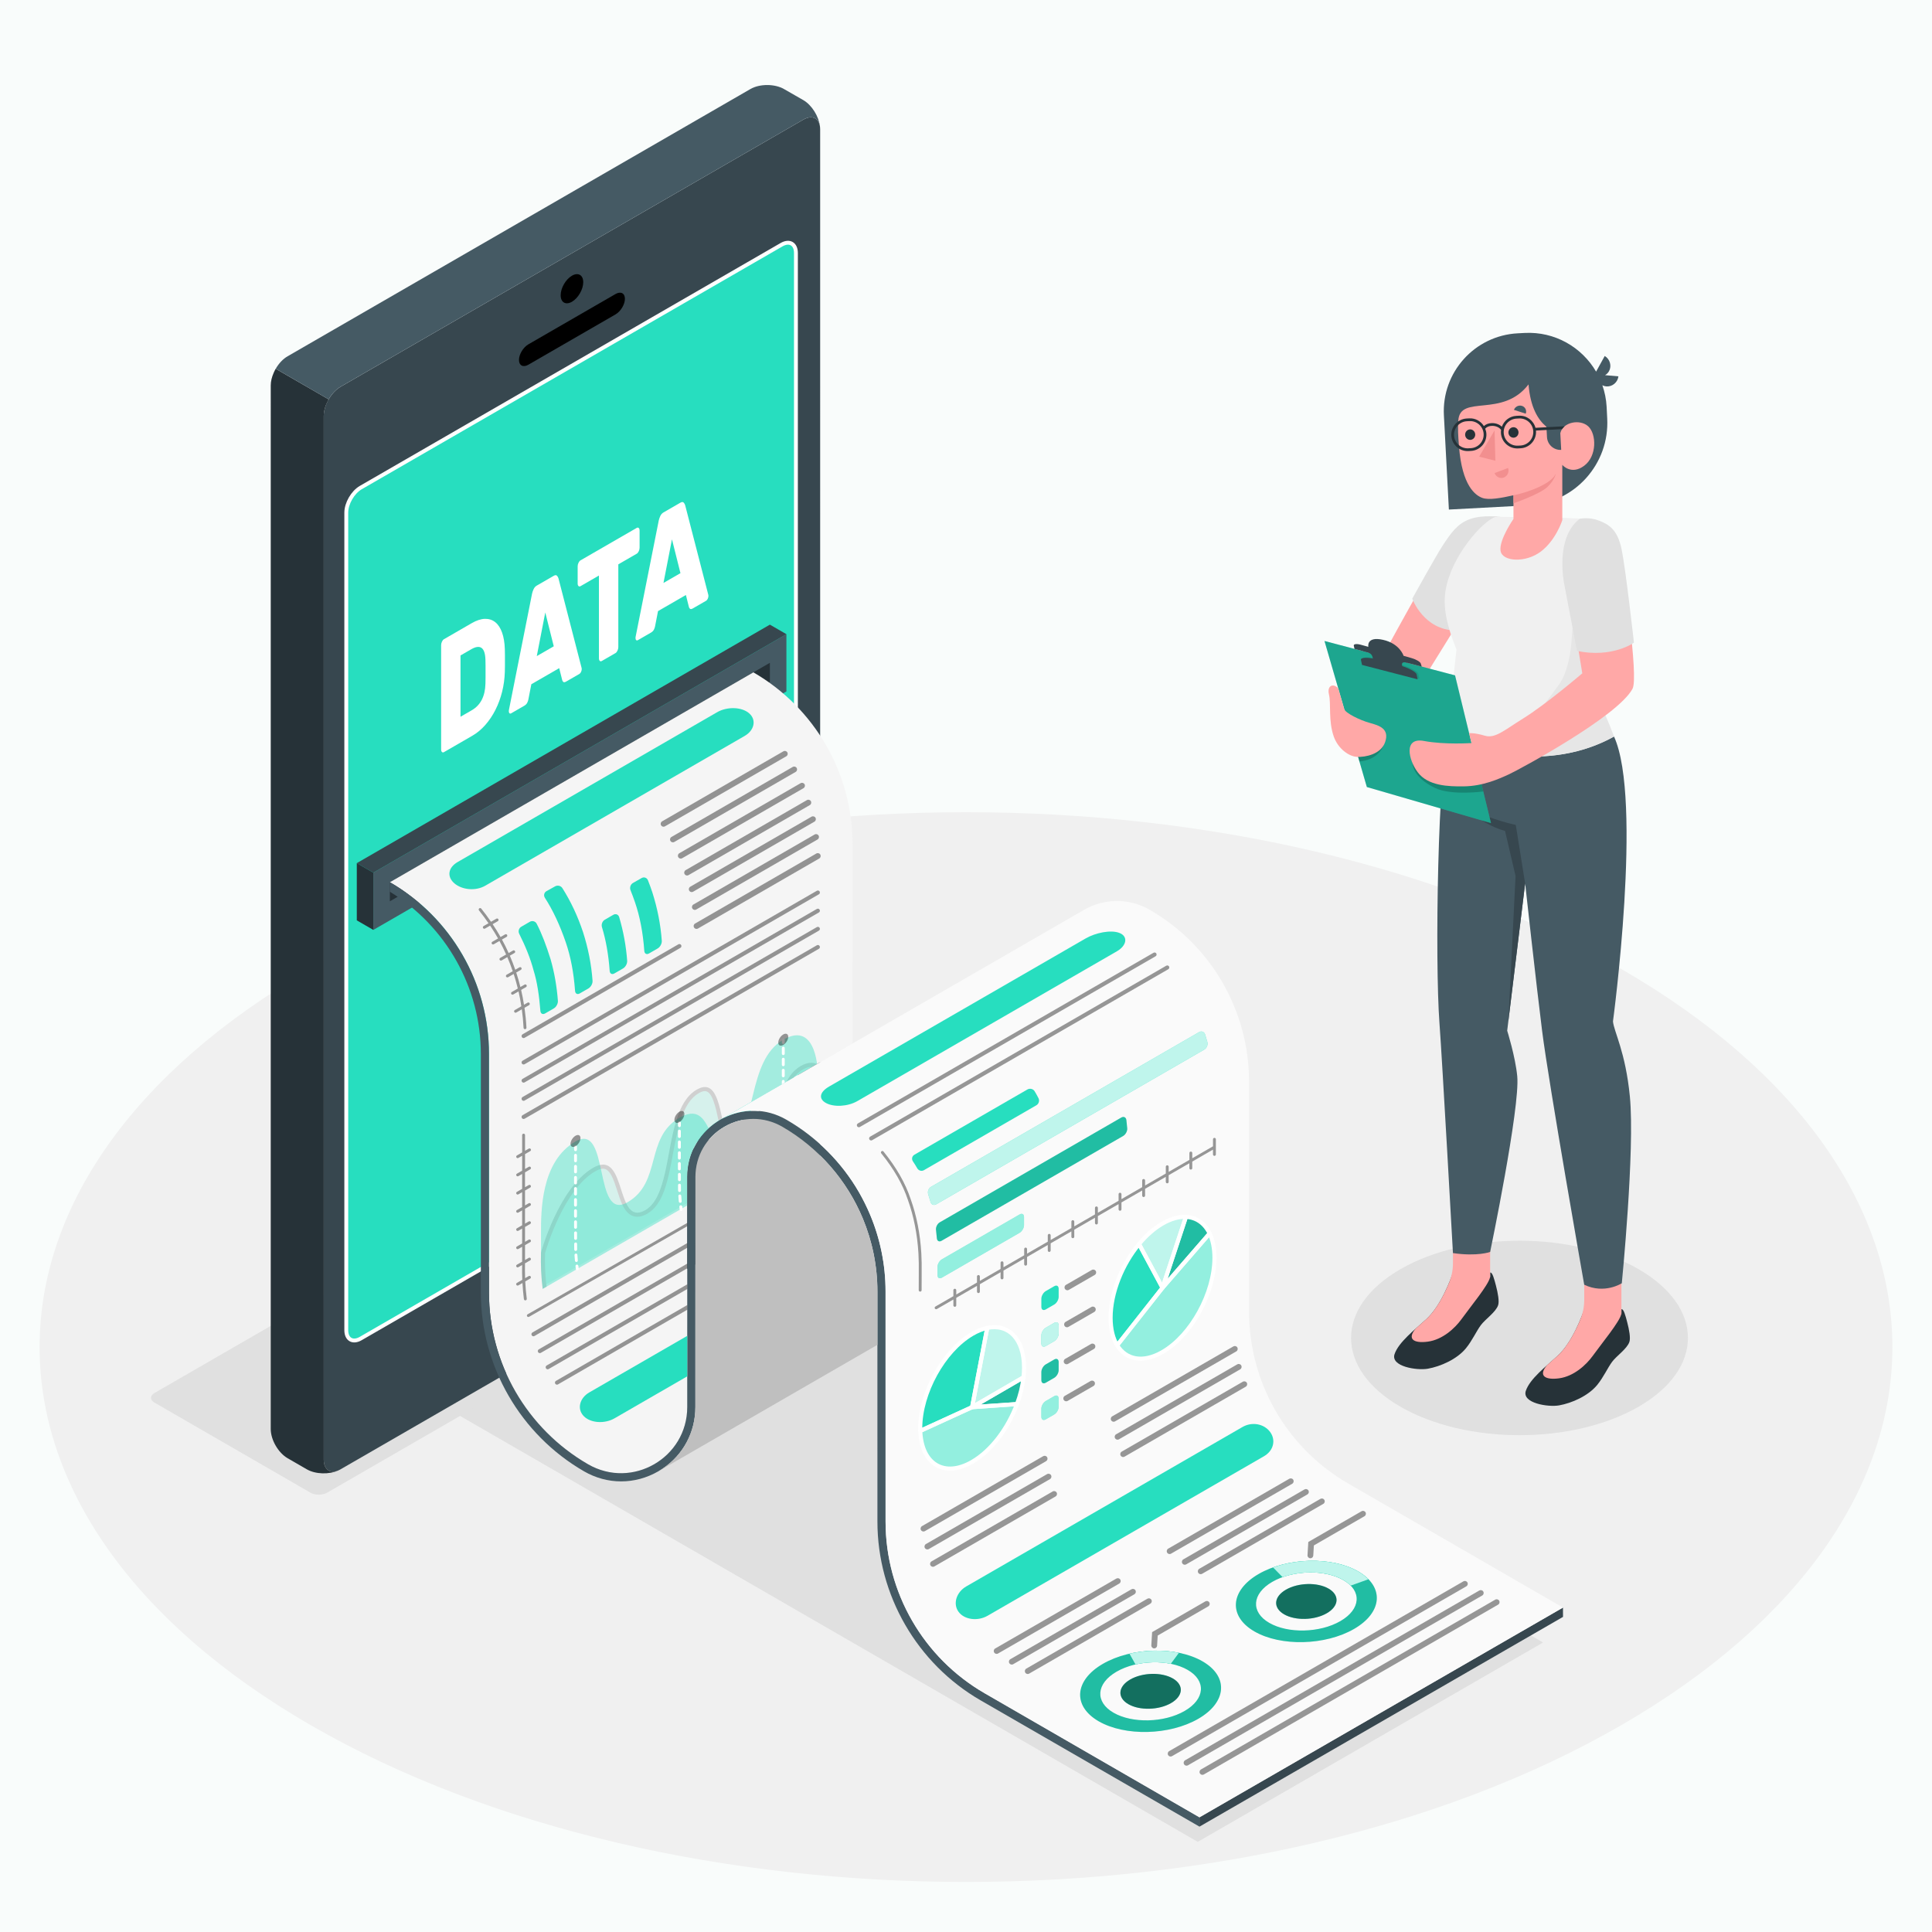 <?xml version="1.0" encoding="utf-8"?>
<!-- Generator: Adobe Illustrator 16.0.0, SVG Export Plug-In . SVG Version: 6.00 Build 0)  -->
<!DOCTYPE svg PUBLIC "-//W3C//DTD SVG 1.1//EN" "http://www.w3.org/Graphics/SVG/1.1/DTD/svg11.dtd">
<svg version="1.1" xmlns="http://www.w3.org/2000/svg" xmlns:xlink="http://www.w3.org/1999/xlink" x="0px" y="0px" width="500px"
	 height="500px" viewBox="0 0 500 500" enable-background="new 0 0 500 500" xml:space="preserve">
<g id="BACKGROUND">
	<rect fill="#F9FCFB" width="500" height="500"/>
</g>
<g id="OBJECTS">
	<path id="Floor_1_" fill="#F0F0F0" d="M419.533,250.743c93.631,54.057,93.63,141.703-0.001,195.759
		c-93.631,54.059-245.436,54.059-339.066,0c-93.63-54.057-93.63-141.701,0.001-195.759S325.903,196.685,419.533,250.743z"/>
	<path id="Shadow_2_" fill="#E0E0E0" d="M362.425,328.463c-17.023,9.828-17.023,25.764,0,35.592c17.022,9.828,44.622,9.828,61.646,0
		c17.022-9.828,17.022-25.764,0-35.591C407.047,318.636,379.447,318.636,362.425,328.463z"/>
	<polygon id="Shadow_11_" fill="#E0E0E0" points="115.001,364.098 309.979,476.672 399.345,425.078 204.325,312.479 	"/>
	<path id="Shadow_18_" fill="#E0E0E0" d="M80.34,386.299l-40.353-23.297c-1.196-0.689-1.196-1.809,0-2.5l141.903-81.928
		c1.196-0.69,3.135-0.69,4.331,0l40.351,23.298c1.196,0.69,1.196,1.81,0,2.5L84.67,386.299
		C83.474,386.99,81.535,386.99,80.34,386.299z"/>
	<g id="Device_3_">
		<g id="Device_10_">
			<g id="XMLID_15215_">
				<path id="XMLID_15219_" fill="#37474F" d="M207.905,30.956l-119.771,69.14c-2.398,1.393-4.351,4.773-4.351,7.548v270.104
					c0,2.775,1.953,3.906,4.351,2.512l119.771-69.139c2.398-1.395,4.351-4.773,4.351-7.549V33.468
					C212.256,30.693,210.303,29.563,207.905,30.956z M205.986,278.685c0,2.375-1.667,3.89-3.733,5.077L93.352,346.633
					c-2.056,1.188-3.734,0.229-3.734-2.158V132.891c0-2.387,1.678-5.275,3.734-6.475l108.901-62.86
					c2.066-1.199,3.733-0.229,3.733,2.146V278.685z"/>
			</g>
			<g id="XMLID_15212_">
				<path id="XMLID_15214_" fill="#263238" d="M87.591,380.535c-2.416,1.109-5.931,1.014-8.174-0.27l-4.982-2.879
					c-2.416-1.393-4.367-4.756-4.367-7.549V99.75c0-1.057,0.28-2.178,0.755-3.256c0.151-0.356,0.323-0.701,0.518-1.046
					c0.011,0,0.011-0.011,0.011-0.011l13.706,7.915h0.011c-0.292,0.518-0.55,1.057-0.755,1.596
					c-0.334,0.906-0.528,1.833-0.528,2.696v270.108C83.785,380.309,85.445,381.473,87.591,380.535z"/>
			</g>
			<path id="XMLID_15211_" fill="#27DEBF" d="M149.055,321.955c3.798-2.193,6.876-0.416,6.876,3.969
				c0,4.386-3.078,9.719-6.876,11.91c-3.797,2.193-6.876,0.416-6.876-3.969C142.179,329.479,145.257,324.146,149.055,321.955z"/>
			<g id="XMLID_15208_">
				<path id="XMLID_15210_" d="M148.02,71.351c1.612-0.931,2.92-0.176,2.92,1.686c0,1.862-1.308,4.126-2.92,5.058
					c-1.613,0.931-2.92,0.176-2.92-1.687C145.1,74.546,146.407,72.282,148.02,71.351z"/>
				<path id="XMLID_15209_" d="M136.748,89.111l22.544-13.016c1.345-0.777,2.436-0.225,2.436,1.232s-1.09,3.268-2.435,4.044
					l-22.545,13.016c-1.345,0.776-2.436,0.225-2.435-1.232C134.312,91.698,135.402,89.888,136.748,89.111z"/>
			</g>
			<path id="XMLID_15207_" fill="#27DEBF" stroke="#FFFFFF" stroke-miterlimit="10" d="M205.986,278.463
				c0,2.375-1.667,3.889-3.733,5.076L93.352,346.41c-2.056,1.188-3.734,0.229-3.734-2.158V132.668c0-2.386,1.678-5.275,3.734-6.474
				l108.901-62.86c2.066-1.199,3.733-0.229,3.733,2.146V278.463z"/>
			<g id="XMLID_15204_">
				<path id="XMLID_15206_" fill="#455A64" d="M212.213,32.776c-0.313-2.264-2.124-3.084-4.302-1.822L88.13,100.096
					c-1.197,0.69-2.286,1.887-3.073,3.256l-13.706-7.915c0.798-1.37,1.876-2.545,3.084-3.235l119.759-69.153
					c2.394-1.391,6.297-1.391,8.713,0l5.003,2.869C210.11,27.201,211.933,30.145,212.213,32.776z"/>
			</g>
		</g>
		<g>
			<path fill="#FFFFFF" d="M122.08,161.274c1.247-0.72,2.387-1.092,3.417-1.117c1.029-0.023,1.92,0.264,2.671,0.859
				c0.75,0.598,1.338,1.49,1.763,2.678c0.425,1.188,0.664,2.615,0.718,4.281c0.02,0.574,0.028,1.105,0.028,1.592
				c0,0.487,0,0.954,0,1.399s0,0.904,0,1.378s-0.009,0.994-0.028,1.561c-0.054,1.758-0.289,3.465-0.704,5.125
				c-0.416,1.659-0.99,3.217-1.722,4.668c-0.732,1.453-1.605,2.758-2.618,3.912c-1.012,1.155-2.142,2.093-3.39,2.813l-7.322,4.229
				c-0.198,0.114-0.37,0.102-0.515-0.037s-0.217-0.361-0.217-0.668v-26.973c0-0.306,0.072-0.611,0.217-0.918
				s0.316-0.517,0.515-0.631L122.08,161.274z M125.632,170.706c-0.108-3.139-1.338-4.029-3.688-2.672l-2.765,1.597v15.865
				l2.901-1.675c2.277-1.315,3.462-3.599,3.552-6.852c0.018-0.596,0.027-1.15,0.027-1.666c0-0.514,0-1.016,0-1.502
				c0-0.488,0-0.982,0-1.482C125.659,171.817,125.649,171.28,125.632,170.706z"/>
			<path fill="#FFFFFF" d="M143.313,149.015c0.361-0.208,0.637-0.214,0.827-0.019c0.189,0.197,0.32,0.428,0.394,0.691l5.911,22.891
				c0.072,0.237,0.108,0.426,0.108,0.564c0,0.25-0.059,0.5-0.176,0.748c-0.117,0.25-0.258,0.421-0.42,0.515l-3.417,1.973
				c-0.362,0.209-0.62,0.239-0.773,0.092s-0.248-0.322-0.284-0.524l-0.76-3.027l-7.213,4.165l-0.76,3.903
				c-0.036,0.244-0.131,0.529-0.285,0.854c-0.154,0.326-0.411,0.592-0.773,0.801l-3.416,1.973c-0.163,0.094-0.303,0.086-0.421-0.028
				c-0.117-0.112-0.176-0.295-0.176-0.546c0-0.139,0.036-0.368,0.108-0.688l5.912-29.717c0.071-0.347,0.203-0.729,0.393-1.146
				c0.19-0.416,0.466-0.729,0.827-0.938L143.313,149.015z M138.92,169.797l4.394-2.536l-2.196-8.753L138.92,169.797z"/>
			<path fill="#FFFFFF" d="M164.792,136.615c0.198-0.114,0.37-0.103,0.516,0.036c0.144,0.14,0.217,0.362,0.217,0.668v4.426
				c0,0.307-0.073,0.613-0.217,0.919c-0.146,0.307-0.317,0.517-0.516,0.632l-4.772,2.756v21.418c0,0.307-0.073,0.613-0.218,0.919
				s-0.316,0.517-0.515,0.632l-3.553,2.051c-0.199,0.115-0.371,0.103-0.516-0.037c-0.145-0.139-0.216-0.361-0.216-0.668v-21.418
				l-4.773,2.756c-0.199,0.114-0.371,0.102-0.516-0.037c-0.146-0.139-0.217-0.361-0.217-0.668v-4.426
				c0-0.307,0.071-0.612,0.217-0.919c0.145-0.306,0.316-0.517,0.516-0.632L164.792,136.615z"/>
			<path fill="#FFFFFF" d="M176.101,130.085c0.361-0.208,0.637-0.214,0.827-0.019c0.189,0.197,0.32,0.428,0.394,0.691l5.911,22.891
				c0.072,0.237,0.108,0.426,0.108,0.564c0,0.25-0.058,0.5-0.176,0.748c-0.117,0.25-0.258,0.421-0.42,0.515l-3.417,1.973
				c-0.362,0.209-0.62,0.239-0.773,0.092s-0.248-0.322-0.284-0.524l-0.76-3.027l-7.213,4.165l-0.76,3.903
				c-0.036,0.244-0.131,0.529-0.285,0.854c-0.154,0.326-0.411,0.592-0.772,0.801l-3.417,1.973c-0.163,0.094-0.303,0.086-0.421-0.028
				c-0.117-0.112-0.176-0.295-0.176-0.546c0-0.139,0.036-0.368,0.108-0.688l5.912-29.717c0.071-0.347,0.203-0.729,0.393-1.146
				c0.19-0.416,0.466-0.729,0.827-0.938L176.101,130.085z M171.707,150.868l4.394-2.536l-2.196-8.753L171.707,150.868z"/>
		</g>
	</g>
	<g id="Character_4_">
		<g id="XMLID_819_">
			<g id="XMLID_820_">
				<path id="XMLID_821_" fill="#FFA8A7" d="M387.395,133.744c-6.352,0.297-8.529,1.508-11.854,5.425
					c-3.246,3.823-18.912,32.854-18.912,32.854s2.939,8.24,9.372,7.539l12.027-19.394L387.395,133.744z"/>
			</g>
		</g>
		<path id="XMLID_2128_" fill="#E0E0E0" d="M388.235,133.756c0,0-4.561-0.595-7.814,0.582s-4.88,3.532-7.121,6.954
			c-1.734,2.647-7.808,13.64-7.808,13.64s2.959,8.229,11.372,8.229L388.235,133.756z"/>
		<g id="Character_22_">
			<g id="XMLID_801_">
				<path id="XMLID_810_" fill="#263238" d="M409.996,340.199v-1.377c-0.542,1.615-3.061,8.564-6.879,12.049
					c-3.036,2.77-7.178,5.967-8.23,9.055c-1.096,3.211,5.763,4.289,8.6,3.787c3.295-0.584,7.559-2.453,9.88-5.305
					c1.632-2.006,2.671-4.381,3.836-5.959c1.165-1.576,3.851-3.336,4.481-5.16c0.346-1.002-0.065-3.199-0.552-5.053
					c-0.446-1.703-0.93-3.574-1.511-3.414c-0.002,0.207,0,1.049,0,1.049c-0.698,0.775-2.632,1.543-4.812,1.627
					C413.401,341.553,409.984,341.273,409.996,340.199z"/>
				<path id="XMLID_809_" fill="#FFA8A7" d="M400.369,353.307c0.941-0.84,1.889-1.662,2.748-2.445
					c2.668-2.434,4.701-6.561,5.87-9.377c0.667-1.607,1.01-3.324,1.01-5.065v-5.485h9.624v8.93l0,0l0,0v0.238l-0.048,0.025
					c-0.463,2-4.88,7.32-7.39,10.789c-1.682,2.326-4.879,5.283-8.697,5.793C399.866,357.193,398.017,356.051,400.369,353.307z"/>
				<path id="XMLID_806_" fill="#263238" d="M376.022,330.711v-1.376c-0.542,1.614-3.061,8.563-6.879,12.048
					c-3.036,2.77-7.178,5.967-8.23,9.055c-1.096,3.211,5.763,4.289,8.599,3.787c3.297-0.584,7.561-2.453,9.881-5.305
					c1.632-2.006,2.671-4.381,3.836-5.957c1.165-1.578,3.852-3.338,4.481-5.162c0.346-1.002-0.065-3.197-0.552-5.053
					c-0.445-1.702-0.93-3.572-1.511-3.413c-0.001,0.207,0,1.049,0,1.049c-0.698,0.774-2.632,1.544-4.812,1.627
					C379.428,332.064,376.011,331.785,376.022,330.711z"/>
				<path id="XMLID_804_" fill="#FFA8A7" d="M366.396,343.818c0.941-0.84,1.889-1.662,2.748-2.445
					c2.668-2.434,4.702-6.561,5.87-9.377c0.667-1.607,1.01-3.324,1.01-5.064v-5.486h9.625v8.93l0,0v0.001v0.237l-0.049,0.025
					c-0.463,2-4.88,7.32-7.39,10.789c-1.682,2.326-4.879,5.283-8.698,5.793C365.893,347.705,364.043,346.563,366.396,343.818z"/>
				<path id="XMLID_803_" fill="#455A64" d="M417.706,190.619c7.462,16.297-0.269,73.706-0.269,73.706
					c0.224,2.646,3.248,7.849,4.374,19.488c1.331,13.753-2.089,48.286-2.089,48.286s-4.455,2.914-9.727,0.387
					c0,0-9.173-52.01-10.897-65.684c-1.505-11.934-4.395-38.174-4.395-38.174l-4.643,38.11c0,0,2.107,6.686,2.601,11.777
					c0.779,8.045-7.014,45.493-7.014,45.493s-3.321,1.218-9.625,0.29c0,0-2.757-49.697-3.483-59.387
					c-1.22-16.272-0.467-67.045,2.518-76.678L417.706,190.619z"/>
				<path id="XMLID_802_" fill="#37474F" d="M394.704,228.628l-2.423-15.137c0,0-10.248-2.123-14.896-6.493
					c0,0,4.876,6.066,12.119,8.053l2.721,11.654l-1.854,37.492L394.704,228.628z"/>
			</g>
			<path id="XMLID_800_" fill="#F0F0F0" d="M404.544,134.001L404.544,134.001c2.838,0.195,3.786,0.126,5.844,0.337
				c4.114,0.422,5.104,6.439,6.788,9.993c1.822,3.847,1.843,8.307,0.452,12.33l-6.667,19.285c0,0,3.122,7.544,6.745,14.673
				c-16.729,9.337-37.618,4.429-42.648-2.385c-0.213-1.445,1.08-12.744,1.876-20.125c-2.946-7.392-3.724-12.076-2.48-16.962
				c2.307-9.069,10.574-17.413,12.941-17.404L404.544,134.001z"/>
			<g id="XMLID_1995_">
				<path fill="#455A64" d="M418.845,97.395l-3.462-0.301c0.416-0.238,0.779-0.58,1.029-1.035c0.75-1.362,0.253-3.123-1.11-3.933
					l-2.233,4.054c-3.69-6.329-10.693-10.429-18.513-10.013l-1.786,0.095c-11.135,0.593-19.682,10.101-19.089,21.236
					c0.612,11.504,1.29,24.373,1.29,24.373l20.774-1.106c11.784-0.627,20.828-10.688,20.2-22.472l-0.153-3.037
					c-0.104-1.942-0.493-3.799-1.101-5.549c0.305,0.157,0.642,0.263,1.007,0.295C417.247,100.137,418.656,98.97,418.845,97.395z"/>
				<g id="XMLID_677_">
					<path id="XMLID_797_" fill="#FFA8A7" d="M377.409,108.85c-0.144,2.302-0.063,3.562,0.171,6.616
						c0.792,10.352,4.287,12.733,6.014,13.381c1.726,0.648,4.956,0.026,8.091-0.669l-0.001,6.121c0,0-3.769,5.409-3.342,8.247
						s6.499,3.19,10.441,0.186c3.942-3.004,5.541-8.114,5.541-8.114l-0.002-14.308c0,0,2.287,2.738,5.656,0.232
						s3.195-8.252,1.056-10.206c-2.14-1.953-6.563-1.125-7.228,1.767c0,0-7.293-0.611-8.221-12.624
						C388.809,108.317,377.84,101.943,377.409,108.85z"/>
				</g>
				<path id="XMLID_1993_" fill="#455A64" d="M403.764,111.302l0.273,5.128l0,0c-1.928,0.103-3.574-1.377-3.677-3.305l-0.305-5.724
					L403.764,111.302z"/>
				<g id="XMLID_465_">
					<path id="XMLID_474_" fill="#263238" d="M390.379,111.926c0.002,0.749,0.589,1.353,1.309,1.349
						c0.722-0.004,1.304-0.615,1.302-1.364c-0.003-0.749-0.589-1.353-1.31-1.349C390.959,110.567,390.377,111.177,390.379,111.926z"
						/>
				</g>
				<g id="XMLID_456_">
					<path id="XMLID_458_" fill="#F28F8F" d="M390.292,121.111l-3.49,1.321c0.349,1,1.413,1.516,2.377,1.151
						C390.143,123.219,390.641,122.112,390.292,121.111z"/>
				</g>
				<g id="XMLID_451_">
					<path id="XMLID_455_" fill="#455A64" d="M391.806,106.073l3.058,0.987c0.307-0.841-0.129-1.744-0.974-2.016
						S392.112,105.233,391.806,106.073z"/>
				</g>
				<g id="XMLID_357_">
					<path id="XMLID_363_" fill="#263238" d="M379.176,112.491c0.002,0.749,0.588,1.353,1.309,1.348
						c0.722-0.004,1.304-0.615,1.302-1.363c-0.003-0.749-0.589-1.353-1.31-1.349S379.174,111.742,379.176,112.491z"/>
				</g>
				<g id="XMLID_355_">
					<polygon id="XMLID_356_" fill="#F28F8F" points="386.79,111.385 387.001,119.242 382.803,118.183 					"/>
				</g>
				<g id="XMLID_1996_">
					<path id="XMLID_347_" fill="#F28F8F" d="M391.685,128.177c3.31-0.615,10.063-2.95,10.987-5.717c0,0-0.266,1.723-2.221,3.587
						s-8.768,4.205-8.768,4.205L391.685,128.177z"/>
				</g>
			</g>
			<path id="XMLID_1994_" fill="#E6E6E6" d="M400.266,192.428c5.495-1.301,6.539-3.371,5.088-8.828
				c-0.055-0.207-0.112-0.385-0.171-0.526c-1.075-2.586-5.368-1.049-5.368-1.049s1.756-2.19,3.729-4.98
				c1.972-2.791,2.854-7.408,3.118-10.646s0.792-9.726,0.792-9.726s4.274-2.558,2.607-7.238l6.6-4.055c0,0,0.483,0.336,1.242,0.864
				c1.049,3.368,0.892,7.045-0.274,10.417l-6.667,19.285c0,0,3.938,6.935,6.745,14.673c-12.329,6.881-26.91,6.022-35.745,2.368
				C388.94,194.07,395.406,193.579,400.266,192.428z"/>
			<path id="XMLID_328_" fill="#263238" d="M404.941,110.313l-7.558,0.402c-0.502-1.888-2.273-3.236-4.299-3.128l-0.651,0.035
				c-1.754,0.093-3.201,1.253-3.752,2.815c-0.608-0.582-1.515-0.941-2.516-0.939c-0.874,0.002-1.619,0.282-2.139,0.765
				c-0.788-1.259-2.202-2.076-3.787-1.991l-0.65,0.035c-2.322,0.124-4.111,2.114-3.988,4.437c0.124,2.323,2.114,4.112,4.437,3.988
				l0.65-0.035c2.323-0.124,4.112-2.114,3.989-4.437c-0.025-0.47-0.145-0.909-0.31-1.323c0.378-0.451,1.033-0.725,1.8-0.727
				c0.965-0.002,1.862,0.396,2.286,1.015l0.034-0.023c-0.043,0.279-0.058,0.565-0.042,0.857c0.123,2.323,2.113,4.112,4.437,3.988
				l0.65-0.035c2.323-0.124,4.112-2.114,3.988-4.437c-0.003-0.053-0.019-0.102-0.023-0.154l6.758-0.359
				C404.53,110.673,404.792,110.43,404.941,110.313z M380.651,115.986L380,116.02c-1.931,0.103-3.585-1.384-3.688-3.315
				c-0.104-1.931,1.385-3.585,3.314-3.688l0.651-0.034c1.931-0.103,3.586,1.384,3.688,3.315
				C384.07,114.229,382.582,115.883,380.651,115.986z M393.495,115.302l-0.65,0.035c-1.931,0.103-3.585-1.384-3.688-3.315
				c-0.103-1.931,1.385-3.586,3.315-3.688l0.65-0.035c1.931-0.103,3.587,1.384,3.689,3.315S395.426,115.199,393.495,115.302z"/>
		</g>
		<g id="XMLID_3993_">
			<g id="XMLID_4063_">
				<polygon id="XMLID_4065_" fill="#27DEBF" points="342.777,165.888 376.563,174.786 385.862,213.012 353.741,203.683 				"/>
				<polygon id="XMLID_4064_" opacity="0.25" points="342.777,165.888 376.563,174.786 385.862,213.012 353.741,203.683 				"/>
				<path opacity="0.2" d="M365.542,197.46c0.216,2.068,1.665,4.462,5.886,6.479c4.222,2.016,12.443,0.89,12.443,0.89l-1.145-4.705
					L365.542,197.46z"/>
			</g>
			<g id="XMLID_4061_" opacity="0.2">
				<path id="XMLID_4062_" d="M358.043,192.958c-0.313,0.856-1.826,3.755-6.221,4.108l-0.342-1.178L358.043,192.958z"/>
			</g>
			<g id="XMLID_4055_" opacity="0.1">
				<path id="XMLID_4056_" d="M352.955,171.959c0,0-0.125-0.577-0.279-1.289c-0.153-0.711,1.829-0.742,4.429-0.068l4.978,1.291
					c2.6,0.674,4.832,1.797,4.986,2.509l0.278,1.289L352.955,171.959z"/>
			</g>
			<g id="XMLID_4000_">
				<path id="XMLID_4001_" fill="#37474F" d="M350.359,167.116c-0.098-0.445,0.706-0.562,1.795-0.261l1.972,0.544
					c0,0-0.588-2.787,3.786-1.813c4.373,0.974,5.33,4.139,5.33,4.139s0.942,0.268,2.104,0.598s2.216,0.957,2.353,1.399l0.249,0.802
					l-17.403-4.582C350.545,167.942,350.458,167.56,350.359,167.116z"/>
			</g>
			<g id="XMLID_3998_">
				<path id="XMLID_3999_" fill="#37474F" d="M352.757,168.49c1.595,0.385,2.257,0.597,2.495,1.694
					c0.272,1.253,0.384,2.172,0.384,2.172l7.702,2.036c0,0-0.372-1.586-0.49-2.205c-0.119-0.618,0.143-0.991,1.368-0.667
					l0.104-0.491l-12.07-3.073L352.757,168.49z"/>
			</g>
			<g id="XMLID_3996_">
				<path id="XMLID_3997_" fill="#37474F" d="M352.492,172.081c0,0-0.125-0.577-0.279-1.289c-0.154-0.712,1.829-0.743,4.429-0.068
					l4.978,1.291c2.6,0.674,4.832,1.798,4.986,2.509l0.278,1.289L352.492,172.081z"/>
			</g>
			<g id="XMLID_3994_">
				<path id="XMLID_3995_" fill="#FFA8A7" d="M346.338,178.16c0,0,1.264,4.322,1.552,5.352c0.289,1.03,4.075,2.882,6.559,3.564
					c2.483,0.683,5.199,1.491,4.024,4.963c-1.084,3.202-5.171,3.933-7.251,3.842c-2.081-0.09-4.93-2.079-6.052-5.285
					c-1.431-4.089-0.66-8.457-1.229-10.845S345.093,176.735,346.338,178.16z"/>
			</g>
		</g>
		<g>
			<path fill="#FFA8A7" d="M409.622,134.268c4.381,0.277,8.91,2.65,9.597,7.912c0.688,5.262,4.948,32.96,3.276,36.078
				c-3.866,7.21-29.368,20.923-31.902,22.096c-2.533,1.173-6.745,3.1-11.766,3.156c-3.977,0.044-9.269-0.087-11.943-3.682
				c-2.374-3.19-3.716-9.079,1.648-8.065c5.364,1.013,12.292,0.54,12.292,0.54l-0.625-2.569c0,0,1.418-0.127,4.094,0.668
				c2.676,0.796,5.108-1.503,9.833-4.422c6.094-3.765,15.368-11.725,15.368-11.725l-3.782-23.127
				C405.712,151.127,405.586,141.13,409.622,134.268z"/>
			<path fill="#E0E0E0" d="M408.829,134.268c0,0,2.345-0.539,4.919,0.441c2.575,0.98,4.861,2.285,5.931,7.471
				c1.068,5.186,3.184,24.143,3.184,24.143s-5.61,4.056-14.747,2.129l-3.283-17.202C404.832,151.25,402.275,139.209,408.829,134.268
				z"/>
		</g>
	</g>
	<g id="Analysis">
		<g>
			<g>
				<polygon fill="#455A64" points="96.616,225.847 203.521,164.126 203.522,178.939 96.616,240.661 				"/>
				<polygon fill="#263238" points="100.894,228.317 100.894,233.253 199.246,176.47 199.246,171.532 				"/>
				<polygon fill="#37474F" points="96.616,225.847 92.34,223.378 199.246,161.657 203.521,164.126 				"/>
				<polygon fill="#263238" points="92.34,223.378 96.616,225.847 96.616,240.661 92.341,238.191 				"/>
			</g>
			<g id="XMLID_297_">
				<polygon id="XMLID_459_" fill="#37474F" points="404.508,418.449 310.421,472.732 310.421,470.322 404.497,416.037 				"/>
				<path id="XMLID_15053_" fill="#F5F5F5" d="M220.625,270.063l-20.723,11.965l-12.738,7.348c-0.411,0.211-0.811,0.442-1.2,0.695
					c-4.748,2.926-8.095,8.137-8.095,14.527l-0.011,59.551c0,5.789-2.758,10.631-6.832,13.664
					c-2.938,2.199-6.559,3.463-10.307,3.463c-2.842,0-5.758-0.727-8.516-2.316c-15.875-9.168-25.655-26.107-25.655-44.435v-61.771
					c0-9.169-2.442-17.991-6.875-25.655c-4.432-7.675-10.843-14.202-18.78-18.781l94.075-54.316l0,0
					c7.948,4.59,14.36,11.138,18.792,18.802c4.432,7.674,6.874,16.485,6.874,25.655v26.908
					C220.635,253.061,220.625,270.063,220.625,270.063z"/>
				<path fill="#455A64" d="M254.839,438.223c-15.875-9.16-25.655-26.098-25.655-44.426l-0.005-59.586
					c0-6.969-1.411-13.717-4.032-19.928c-0.832-1.969-1.779-3.875-2.842-5.728c-4.432-7.663-10.843-14.19-18.781-18.771l0,0
					c-11.404-6.576-25.651,1.658-25.645,14.823l0.003,6.069l-0.013-6.08l-0.011,59.551l0.002-12.391v12.367
					c0,13.168-14.246,21.404-25.657,14.834c-15.875-9.168-25.655-26.107-25.655-44.435v-61.771c0-9.169-2.442-17.991-6.875-25.655
					c-4.432-7.675-10.843-14.202-18.78-18.781v2.463c14.559,8.906,23.549,24.855,23.549,41.972v61.771
					c0,19.022,10.232,36.739,26.708,46.257c6.011,3.473,13.19,3.473,19.212,0c0.368-0.211,0.726-0.432,1.084-0.674l0.032-0.021
					c5.337-3.568,8.485-9.443,8.485-15.938l0.011-59.551c0-5.422,2.8-10.285,7.495-12.99c4.695-2.717,10.306-2.717,15.001,0
					c9.485,5.474,16.728,13.906,20.823,23.738c2.453,5.896,3.779,12.296,3.779,18.865l0.001,13.826l0.004,45.76
					c0,19.012,10.232,36.74,26.708,46.258l56.635,32.68v-2.412L254.839,438.223z"/>
				<path id="XMLID_420_" fill="#FAFAFA" d="M404.497,416.037l-94.076,54.285l-55.583-32.1
					c-15.875-9.16-25.654-26.098-25.654-44.426l-0.005-59.586c0-6.969-1.411-13.717-4.032-19.928
					c-0.832-1.969-1.779-3.875-2.842-5.728c-4.432-7.663-10.843-14.19-18.781-18.771c-5.421-3.137-11.485-2.916-16.359-0.41
					l12.738-7.348l25.628-14.797l54.857-31.666l0.137-0.084c4.979-2.874,11.38-3.274,17.075,0.01
					c7.938,4.58,14.349,11.106,18.78,18.781c4.432,7.674,6.874,16.496,6.874,25.654l0.006,59.576
					c0,18.328,9.779,35.268,25.654,44.436L404.497,416.037z"/>
				<path fill="#E0E0E0" d="M227.073,334.211c0-6.569-1.327-12.97-3.779-18.865c-4.095-9.832-11.338-18.265-20.823-23.738
					c-4.695-2.717-10.306-2.717-15.001,0c-4.695,2.705-7.495,7.568-7.495,12.99l-0.011,59.551c0,6.494-3.147,12.369-8.485,15.938
					l-0.032,0.021c-0.358,0.242-0.716,0.463-1.084,0.674l56.711-32.744L227.073,334.211z"/>
				<path opacity="0.15" d="M227.073,334.211c0-6.569-1.327-12.97-3.779-18.865c-4.095-9.832-11.338-18.265-20.823-23.738
					c-4.695-2.717-10.306-2.717-15.001,0c-4.695,2.705-7.495,7.568-7.495,12.99l-0.011,59.551c0,6.494-3.147,12.369-8.485,15.938
					l-0.032,0.021c-0.358,0.242-0.716,0.463-1.084,0.674l56.711-32.744L227.073,334.211z"/>
			</g>
		</g>
		<g>
			<defs>
				<path id="XMLID_300_" d="M220.625,270.063l-20.723,11.965l-12.738,7.348c-0.411,0.211-0.811,0.442-1.2,0.695
					c-4.748,2.926-8.095,8.137-8.095,14.527l-0.011,59.551c0,5.789-2.758,10.631-6.832,13.664
					c-2.938,2.199-6.559,3.463-10.307,3.463c-2.842,0-5.758-0.727-8.516-2.316c-15.875-9.168-25.655-26.107-25.655-44.435v-61.771
					c0-9.169-2.442-17.991-6.875-25.655c-4.432-7.675-10.843-14.202-18.78-18.781l94.075-54.316l0,0
					c7.948,4.59,14.36,11.138,18.792,18.802c4.432,7.674,6.874,16.485,6.874,25.655v26.908
					C220.635,253.061,220.625,270.063,220.625,270.063z"/>
			</defs>
			<clipPath id="XMLID_3_">
				<use xlink:href="#XMLID_300_"  overflow="visible"/>
			</clipPath>
			<g clip-path="url(#XMLID_3_)">
				<path fill="#27DEBF" d="M117.603,228.614c1.98,1.692,5.47,2.055,7.988,0.602l67.13-38.758c2.518-1.454,3.112-4.173,1.142-5.871
					s-5.745-1.727-8.262-0.273l-67.164,38.777C115.92,224.544,115.624,226.921,117.603,228.614z"/>
				<g>
					<path opacity="0.4" d="M171.727,213.954c-0.258,0-0.509-0.133-0.646-0.373c-0.207-0.356-0.084-0.813,0.272-1.019l31.387-18.123
						c0.358-0.206,0.814-0.084,1.019,0.272c0.207,0.357,0.084,0.813-0.272,1.019l-31.388,18.122
						C171.981,213.921,171.853,213.954,171.727,213.954z"/>
				</g>
				<g>
					<path opacity="0.4" d="M174.149,217.994c-0.258,0-0.509-0.134-0.647-0.373c-0.207-0.357-0.084-0.813,0.272-1.019l31.388-18.121
						c0.356-0.206,0.814-0.083,1.019,0.272c0.207,0.357,0.084,0.813-0.272,1.019l-31.387,18.121
						C174.404,217.961,174.275,217.994,174.149,217.994z"/>
				</g>
				<g>
					<path opacity="0.4" d="M176.185,222.204c-0.258,0-0.509-0.133-0.647-0.373c-0.207-0.356-0.084-0.813,0.272-1.019l31.387-18.123
						c0.358-0.206,0.814-0.084,1.019,0.272c0.207,0.357,0.084,0.813-0.272,1.019l-31.387,18.122
						C176.439,222.171,176.311,222.204,176.185,222.204z"/>
				</g>
				<g>
					<path opacity="0.4" d="M177.819,226.58c-0.258,0-0.509-0.133-0.647-0.373c-0.207-0.356-0.084-0.813,0.272-1.019l31.386-18.122
						c0.357-0.205,0.813-0.084,1.019,0.272c0.207,0.357,0.084,0.813-0.272,1.019l-31.386,18.121
						C178.074,226.547,177.945,226.58,177.819,226.58z"/>
				</g>
				<g>
					<path opacity="0.4" d="M179.014,230.871c-0.258,0-0.509-0.134-0.647-0.374c-0.207-0.357-0.084-0.813,0.272-1.019l31.386-18.122
						c0.357-0.206,0.813-0.084,1.019,0.272c0.207,0.357,0.084,0.813-0.272,1.019l-31.386,18.122
						C179.269,230.837,179.14,230.871,179.014,230.871z"/>
				</g>
				<g>
					<path opacity="0.4" d="M179.82,235.481c-0.258,0-0.509-0.133-0.646-0.373c-0.207-0.357-0.084-0.813,0.272-1.019l31.386-18.123
						c0.358-0.205,0.814-0.083,1.019,0.272c0.207,0.356,0.084,0.813-0.272,1.019l-31.387,18.123
						C180.075,235.448,179.947,235.481,179.82,235.481z"/>
				</g>
				<g>
					<path opacity="0.4" d="M180.26,240.401c-0.258,0-0.509-0.134-0.647-0.373c-0.207-0.357-0.084-0.813,0.272-1.019l31.387-18.121
						c0.357-0.206,0.813-0.084,1.019,0.272c0.207,0.356,0.084,0.813-0.272,1.019l-31.387,18.122
						C180.515,240.369,180.386,240.401,180.26,240.401z"/>
				</g>
				<g>
					<path opacity="0.4" d="M135.509,275.486c-0.181,0-0.359-0.094-0.456-0.264c-0.146-0.251-0.06-0.572,0.192-0.718l76.158-43.971
						c0.251-0.146,0.573-0.061,0.718,0.192c0.146,0.251,0.06,0.574-0.192,0.718l-76.158,43.971
						C135.688,275.464,135.598,275.486,135.509,275.486z"/>
					<path opacity="0.4" d="M135.509,280.188c-0.181,0-0.359-0.094-0.456-0.263c-0.146-0.252-0.06-0.573,0.192-0.719l76.158-43.972
						c0.251-0.147,0.573-0.061,0.718,0.192c0.146,0.252,0.06,0.574-0.192,0.718l-76.158,43.972
						C135.688,280.166,135.598,280.188,135.509,280.188z"/>
					<path opacity="0.4" d="M135.509,284.889c-0.181,0-0.359-0.096-0.456-0.264c-0.146-0.252-0.06-0.574,0.192-0.719l76.158-43.971
						c0.251-0.147,0.573-0.06,0.718,0.192c0.146,0.252,0.06,0.574-0.192,0.719l-76.158,43.971
						C135.688,284.865,135.598,284.889,135.509,284.889z"/>
					<path opacity="0.4" d="M135.509,289.59c-0.181,0-0.359-0.096-0.456-0.264c-0.146-0.252-0.06-0.574,0.192-0.719l76.158-43.97
						c0.251-0.147,0.573-0.06,0.718,0.192c0.146,0.252,0.06,0.574-0.192,0.719l-76.158,43.971
						C135.688,289.566,135.598,289.59,135.509,289.59z"/>
				</g>
				<g>
					<g>
						<g>
							<path opacity="0.4" d="M135.509,268.652c-0.181,0-0.359-0.095-0.456-0.264c-0.146-0.252-0.06-0.573,0.192-0.719l40.319-23.28
								c0.251-0.146,0.574-0.061,0.719,0.192c0.146,0.252,0.06,0.574-0.192,0.719l-40.319,23.28
								C135.688,268.629,135.598,268.652,135.509,268.652z"/>
						</g>
					</g>
					<g>
						<path fill="#27DEBF" d="M134.372,241.661c1.598,3.188,2.905,6.365,3.734,9.528c0.905,2.897,1.432,6.473,1.746,10.429
							c0.057,0.725,0.605,1.018,1.235,0.654l2.242-1.295c0.629-0.363,1.109-1.246,1.054-1.971
							c-0.279-3.672-0.889-7.256-1.887-10.732c-1.083-3.465-2.259-6.623-3.608-9.221c-0.335-0.645-1.142-0.859-1.771-0.496
							l-2.205,1.273C134.282,240.194,134.046,241.011,134.372,241.661z"/>
					</g>
					<g>
						<path fill="#27DEBF" d="M141.021,232.354c2.049,3.183,3.853,7.002,5.396,11.501c1.243,3.614,2.061,7.789,2.408,12.587
							c0.052,0.725,0.593,1.019,1.222,0.655l2.241-1.293c0.63-0.363,1.115-1.248,1.063-1.973c-0.305-4.276-1.141-8.46-2.451-12.564
							c-1.403-4.226-3.202-8.02-5.359-11.426c-0.389-0.614-1.234-0.814-1.869-0.461l-2.23,1.24
							C140.806,230.974,140.628,231.743,141.021,232.354z"/>
					</g>
					<path fill="#27DEBF" d="M155.377,238.682"/>
					<path fill="#27DEBF" d="M158.72,236.752l-2.203,1.272c-0.629,0.363-0.946,1.214-0.733,1.909
						c1.016,3.318,1.694,7.083,2.001,11.337c0.052,0.725,0.592,1.019,1.222,0.655l2.241-1.294c0.629-0.363,1.114-1.248,1.063-1.973
						c-0.274-3.839-0.977-7.605-2.065-11.305C160.041,236.656,159.349,236.389,158.72,236.752z"/>
					<path fill="#27DEBF" d="M167.684,227.809c-0.269-0.675-1.015-0.925-1.646-0.566l-2.219,1.263
						c-0.632,0.359-0.912,1.192-0.643,1.867c0.402,1.006,0.789,2.051,1.161,3.136c1.243,3.614,2.061,7.79,2.408,12.587
						c0.052,0.725,0.593,1.02,1.222,0.656l2.241-1.294c0.629-0.363,1.114-1.248,1.063-1.972c-0.306-4.275-1.142-8.46-2.451-12.564
						C168.466,229.857,168.087,228.819,167.684,227.809z"/>
					<path opacity="0.4" d="M137.056,259.621c-0.103-0.18-0.332-0.24-0.509-0.137l-0.938,0.541
						c-0.205-1.294-0.447-2.574-0.741-3.836l1.268-0.731c0.179-0.103,0.239-0.331,0.137-0.509c-0.103-0.18-0.334-0.24-0.509-0.137
						l-1.086,0.627c-0.316-1.27-0.669-2.523-1.076-3.755l1.207-0.696c0.179-0.103,0.239-0.331,0.137-0.509
						c-0.104-0.181-0.333-0.24-0.509-0.137l-1.087,0.627c-0.416-1.199-0.863-2.384-1.365-3.544
						c-0.014-0.032-0.029-0.063-0.042-0.095l1.197-0.691c0.179-0.103,0.24-0.331,0.137-0.509c-0.103-0.181-0.332-0.241-0.509-0.137
						l-1.129,0.652c-0.521-1.172-1.098-2.338-1.73-3.496l1.194-0.69c0.179-0.103,0.239-0.331,0.137-0.509
						c-0.104-0.18-0.333-0.239-0.509-0.137l-1.183,0.683c-0.632-1.117-1.319-2.225-2.052-3.322l1.343-0.775
						c0.179-0.103,0.239-0.331,0.137-0.509c-0.103-0.181-0.334-0.24-0.509-0.137l-1.389,0.802c-0.791-1.15-1.63-2.29-2.529-3.412
						c-0.126-0.161-0.363-0.186-0.524-0.058c-0.161,0.128-0.187,0.363-0.058,0.524c0.874,1.092,1.692,2.201,2.463,3.319l-1.28,0.739
						c-0.179,0.103-0.24,0.331-0.137,0.509c0.069,0.12,0.194,0.187,0.323,0.187c0.063,0,0.127-0.016,0.186-0.05l1.326-0.766
						c0.735,1.098,1.422,2.205,2.054,3.322l-1.488,0.859c-0.179,0.103-0.239,0.331-0.136,0.509c0.069,0.12,0.194,0.187,0.322,0.187
						c0.064,0,0.128-0.017,0.187-0.05l1.476-0.853c0.633,1.158,1.208,2.325,1.728,3.498l-1.539,0.888
						c-0.179,0.103-0.239,0.331-0.137,0.509c0.069,0.121,0.194,0.187,0.323,0.187c0.064,0,0.127-0.016,0.186-0.05l1.472-0.849
						c0.002,0.004,0.004,0.009,0.006,0.014c0.514,1.187,0.972,2.4,1.395,3.63l-1.574,0.908c-0.179,0.104-0.24,0.331-0.137,0.509
						c0.068,0.12,0.194,0.187,0.322,0.187c0.064,0,0.128-0.016,0.187-0.049l1.454-0.84c0.403,1.233,0.75,2.49,1.062,3.763
						l-1.56,0.901c-0.179,0.102-0.24,0.33-0.137,0.508c0.069,0.121,0.195,0.188,0.323,0.188c0.064,0,0.128-0.017,0.187-0.051
						l1.377-0.795c0.29,1.264,0.524,2.549,0.723,3.846l-1.688,0.976c-0.179,0.103-0.239,0.331-0.137,0.509
						c0.069,0.12,0.194,0.188,0.323,0.188c0.063,0,0.127-0.018,0.186-0.051l1.443-0.833c0.218,1.573,0.37,3.17,0.454,4.786
						c0.01,0.2,0.175,0.354,0.373,0.354c0.006,0,0.012,0,0.02-0.001c0.206-0.01,0.364-0.186,0.353-0.393
						c-0.091-1.74-0.264-3.455-0.507-5.146l1.183-0.684C137.098,260.027,137.159,259.799,137.056,259.621z"/>
				</g>
				<g>
					<g opacity="0.15">
						<g>
							<path fill="#27DEBF" d="M140.875,332.707c-0.311-2.809-0.425-5.656-0.339-8.478c0.306-1.085,4.848-16.674,13.205-21.532
								c0.594-0.35,1.147-0.581,1.646-0.689c0.242-0.055,0.47-0.08,0.684-0.08c2.216,0,3.209,3.082,4.17,6.063
								c0.4,1.242,0.814,2.525,1.319,3.584c0.569,1.197,1.539,2.791,3.382,2.791c0.703,0,1.452-0.231,2.291-0.707
								c4.017-2.289,5.172-8.486,6.396-15.05c0.551-2.96,1.122-6.022,1.973-8.692c1.218-3.83,2.798-6.201,4.974-7.463
								c0.699-0.402,1.324-0.607,1.858-0.607c2.329,0,3.21,4.148,4.062,8.159c0.467,2.196,0.949,4.469,1.692,6.145
								c0.85,1.933,1.966,2.874,3.41,2.874c0.737,0,1.526-0.248,2.409-0.758c4.93-2.846,6.422-7.67,7.864-12.335
								c1.226-3.961,2.382-7.702,5.634-9.594c0.862-0.505,1.677-0.76,2.418-0.76c0.367,0,0.725,0.063,1.064,0.188
								c0.155,1.278,0.157,2.223,0.157,2.232l0.053,9.445c0.089,1.806,0.209,3.227,0.375,4.447L140.875,332.707z"/>
						</g>
						<g>
							<path d="M212.144,292.168c-0.21-1.411-0.337-3.012-0.421-4.728l-0.053-9.442c0,0,0-1.116-0.2-2.601
								c-0.47-0.222-0.985-0.347-1.548-0.347l0,0c-0.797,0-1.69,0.25-2.684,0.831c-7.254,4.222-4.485,16.728-13.496,21.929
								c-0.821,0.473-1.528,0.686-2.145,0.686c-1.345,0-2.251-1.016-2.93-2.561c-2.122-4.784-2.063-14.615-6.235-14.615
								c-0.61,0-1.312,0.21-2.123,0.678c-2.579,1.494-4.127,4.348-5.211,7.758c-2.685,8.422-2.527,20.255-8.127,23.445
								c-0.778,0.441-1.448,0.639-2.031,0.639c-1.332,0-2.211-1.027-2.907-2.492c-1.733-3.633-2.342-9.947-5.963-9.947
								c-0.25,0-0.515,0.031-0.796,0.094c-0.537,0.116-1.137,0.357-1.8,0.748c-8.906,5.18-13.464,21.906-13.464,21.906
								c-0.101,3.215,0.053,6.35,0.434,9.414l1.032-0.596c-0.054-0.291-0.104-0.547-0.162-1.121
								c-0.242-2.501-0.328-5.028-0.255-7.535c0.422-1.475,4.888-16.473,12.949-21.161c0.544-0.319,1.045-0.53,1.499-0.628
								c0.199-0.045,0.389-0.068,0.564-0.068c1.831,0,2.765,2.897,3.668,5.699c0.405,1.258,0.825,2.559,1.344,3.646
								c0.363,0.766,1.469,3.094,3.858,3.094c0.797,0,1.631-0.254,2.551-0.777c4.229-2.408,5.406-8.725,6.652-15.41
								c0.549-2.945,1.117-5.99,1.958-8.629c1.176-3.699,2.681-5.977,4.733-7.166c0.619-0.356,1.156-0.537,1.598-0.537
								c1.902,0,2.776,4.112,3.547,7.74c0.472,2.225,0.961,4.523,1.725,6.246c0.93,2.116,2.24,3.189,3.894,3.189
								c0.832,0,1.705-0.271,2.671-0.827c5.109-2.948,6.701-8.096,8.105-12.636c1.193-3.86,2.321-7.506,5.396-9.295
								c0.781-0.457,1.505-0.688,2.153-0.688l0,0c0.2,0,0.393,0.021,0.581,0.064c0.112,1.067,0.115,1.822,0.115,1.836l0.054,9.488
								c0.08,1.628,0.187,2.958,0.333,4.117c0.066,0.504,0.135,0.883,0.204,1.098L212.144,292.168"/>
						</g>
					</g>
					<g opacity="0.4">
						<path fill="#27DEBF" d="M140.015,319.383v4.767c-0.094,3.257,0.04,6.348,0.43,9.413l71.694-41.394
							c-0.207-1.407-0.337-3.011-0.422-4.733l-0.051-9.437c0,0,0-14.103-8.959-8.93c-9.417,5.438-6.754,22.704-13.44,26.563
							c-6.745,3.895-4.479-11.517-13.439-6.344c-8.96,5.174-4.479,16.689-13.439,21.863c-8.959,5.172-4.48-20.919-13.439-15.746
							C139.988,300.58,139.988,313.427,140.015,319.383z"/>
					</g>
					<g>
						<path opacity="0.4" d="M136.733,340.838c-0.129,0-0.255-0.068-0.324-0.189c-0.102-0.178-0.04-0.406,0.139-0.508l76.258-43.664
							c0.179-0.102,0.407-0.041,0.509,0.139c0.102,0.179,0.04,0.406-0.139,0.509l-76.258,43.663
							C136.859,340.82,136.796,340.838,136.733,340.838z"/>
					</g>
					<g>
						<g>
							<path fill="#FFFFFF" d="M148.947,297.92c-0.206,0-0.373-0.168-0.373-0.373l0.001-0.746c0-0.206,0.167-0.374,0.373-0.374
								s0.373,0.168,0.373,0.374l-0.001,0.746C149.32,297.752,149.153,297.92,148.947,297.92z"/>
						</g>
						<g>
							<path fill="#FFFFFF" d="M149.162,326.602c-0.191,0-0.354-0.146-0.371-0.34c-0.044-0.477-0.081-0.957-0.111-1.439
								c-0.013-0.205,0.143-0.383,0.349-0.396c0.244-0.026,0.384,0.144,0.396,0.349c0.03,0.477,0.067,0.949,0.109,1.418
								c0.02,0.207-0.132,0.387-0.337,0.406C149.185,326.6,149.173,326.602,149.162,326.602z M148.987,323.74
								c-0.204,0-0.37-0.164-0.373-0.368c-0.006-0.413-0.011-0.895-0.016-1.438c-0.001-0.206,0.165-0.374,0.37-0.376
								c0.225-0.04,0.374,0.164,0.376,0.37c0.004,0.54,0.009,1.021,0.015,1.433c0.003,0.206-0.161,0.375-0.368,0.379
								C148.991,323.74,148.989,323.74,148.987,323.74z M148.963,320.871c-0.205,0-0.371-0.164-0.374-0.371l-0.007-1.436
								c-0.001-0.205,0.166-0.373,0.373-0.374h0.001c0.206,0,0.372,0.167,0.373,0.372l0.007,1.434
								c0.001,0.206-0.165,0.373-0.371,0.375C148.965,320.871,148.964,320.871,148.963,320.871z M148.949,318.002
								c-0.206,0-0.372-0.166-0.373-0.371l-0.003-1.435c0-0.206,0.167-0.373,0.372-0.374h0.001c0.206,0,0.372,0.166,0.373,0.372
								l0.003,1.435C149.322,317.835,149.156,318.002,148.949,318.002L148.949,318.002z M148.943,315.133
								c-0.206,0-0.374-0.167-0.374-0.373l-0.001-1.434c0-0.205,0.167-0.373,0.373-0.373s0.374,0.168,0.374,0.373l0.001,1.434
								C149.316,314.966,149.149,315.133,148.943,315.133z M148.94,312.264c-0.206,0-0.373-0.168-0.373-0.373v-1.434
								c0-0.206,0.167-0.373,0.373-0.373s0.373,0.167,0.373,0.373v1.434C149.313,312.096,149.146,312.264,148.94,312.264z
								 M148.94,309.396c-0.206,0-0.373-0.167-0.373-0.373v-1.435c0-0.205,0.167-0.373,0.373-0.373s0.373,0.168,0.373,0.373v1.435
								C149.313,309.229,149.146,309.396,148.94,309.396z M148.94,306.526L148.94,306.526c-0.207-0.001-0.373-0.167-0.373-0.374
								l0.001-1.434c0-0.205,0.167-0.373,0.373-0.373s0.374,0.168,0.374,0.373l-0.001,1.436
								C149.312,306.359,149.146,306.526,148.94,306.526z M148.942,303.658L148.942,303.658c-0.207-0.001-0.373-0.168-0.373-0.374
								l0.001-1.435c0-0.205,0.167-0.373,0.374-0.373c0.206,0,0.373,0.168,0.373,0.373l-0.001,1.437
								C149.314,303.492,149.147,303.658,148.942,303.658z M148.944,300.79c-0.206,0-0.373-0.167-0.373-0.373l0.002-1.431
								c0.001-0.205,0.167-0.375,0.373-0.375c0,0,0,0,0.001,0c0.206,0.002,0.372,0.164,0.372,0.371l-0.002,1.435
								C149.317,300.623,149.15,300.79,148.944,300.79z"/>
						</g>
						<g>
							<path fill="#FFFFFF" d="M149.405,328.762c-0.184,0-0.344-0.137-0.37-0.323c-0.033-0.248-0.065-0.497-0.094-0.745
								c-0.024-0.205,0.123-0.391,0.327-0.414c0.206-0.021,0.391,0.123,0.413,0.327c0.029,0.245,0.061,0.489,0.094,0.733
								c0.027,0.203-0.116,0.392-0.321,0.419C149.438,328.762,149.421,328.762,149.405,328.762z"/>
						</g>
					</g>
					<g>
						<g>
							<path fill="#FFFFFF" d="M202.715,270.189c-0.206,0-0.374-0.168-0.374-0.373l0.001-0.749c0.001-0.204,0.168-0.371,0.374-0.371
								h0.001c0.207,0.001,0.373,0.169,0.372,0.374l-0.001,0.746C203.088,270.021,202.921,270.189,202.715,270.189z"/>
						</g>
						<g>
							<path fill="#FFFFFF" d="M202.93,298.871c-0.191,0-0.354-0.146-0.372-0.34c-0.044-0.477-0.081-0.957-0.111-1.439
								c-0.013-0.205,0.143-0.383,0.349-0.396c0.231-0.013,0.382,0.146,0.396,0.349c0.03,0.477,0.066,0.949,0.109,1.418
								c0.02,0.206-0.132,0.387-0.337,0.406C202.953,298.869,202.941,298.871,202.93,298.871z M202.755,296.011
								c-0.204,0-0.37-0.163-0.374-0.368c-0.006-0.414-0.011-0.895-0.015-1.438c-0.001-0.207,0.165-0.374,0.37-0.376
								c0.001,0,0.002,0,0.003,0c0.205,0,0.372,0.165,0.374,0.37c0.004,0.541,0.009,1.02,0.015,1.434
								c0.003,0.205-0.162,0.375-0.368,0.378C202.759,296.011,202.757,296.011,202.755,296.011z M202.729,293.141
								c-0.205,0-0.371-0.166-0.373-0.371l-0.007-1.437c-0.001-0.206,0.166-0.373,0.372-0.374h0.001
								c0.206,0,0.372,0.166,0.373,0.372l0.007,1.435c0.001,0.205-0.164,0.373-0.371,0.375
								C202.731,293.141,202.73,293.141,202.729,293.141z M202.717,290.271c-0.206,0-0.372-0.167-0.373-0.373l-0.003-1.434
								c0-0.207,0.167-0.373,0.372-0.375h0.001c0.206,0,0.373,0.167,0.374,0.373l0.003,1.434
								C203.09,290.104,202.924,290.27,202.717,290.271L202.717,290.271z M202.711,287.402c-0.206,0-0.373-0.168-0.373-0.373
								l-0.001-1.434c0-0.206,0.167-0.373,0.373-0.373s0.373,0.167,0.373,0.373l0.001,1.434
								C203.084,287.234,202.917,287.402,202.711,287.402z M202.708,284.533c-0.206,0-0.373-0.168-0.373-0.373v-1.434
								c0-0.206,0.167-0.373,0.373-0.373s0.373,0.167,0.373,0.373v1.434C203.081,284.365,202.914,284.533,202.708,284.533z
								 M202.708,281.666c-0.206,0-0.373-0.168-0.373-0.373v-1.434c0-0.206,0.167-0.373,0.373-0.373s0.373,0.167,0.373,0.373v1.434
								C203.081,281.498,202.914,281.666,202.708,281.666z M202.708,278.796L202.708,278.796c-0.207-0.001-0.373-0.167-0.373-0.374
								l0.001-1.434c0-0.205,0.167-0.373,0.373-0.373s0.373,0.168,0.373,0.373l-0.001,1.436
								C203.08,278.629,202.914,278.796,202.708,278.796z M202.709,275.928L202.709,275.928c-0.207-0.001-0.373-0.168-0.373-0.375
								l0.001-1.434c0-0.205,0.167-0.373,0.373-0.373s0.373,0.168,0.373,0.373l-0.001,1.437
								C203.081,275.762,202.915,275.928,202.709,275.928z M202.712,273.06L202.712,273.06c-0.207-0.001-0.373-0.168-0.373-0.374
								l0.001-1.435c0-0.206,0.167-0.373,0.373-0.373c0.206,0,0.374,0.167,0.374,0.373l-0.001,1.437
								C203.084,272.893,202.917,273.06,202.712,273.06z"/>
						</g>
						<g>
							<path fill="#FFFFFF" d="M203.173,301.031c-0.185,0-0.345-0.137-0.37-0.324c-0.033-0.246-0.065-0.494-0.095-0.742
								c-0.025-0.205,0.121-0.391,0.325-0.416c0.219-0.029,0.391,0.121,0.416,0.325c0.03,0.245,0.062,0.49,0.095,0.735
								c0.026,0.203-0.116,0.391-0.321,0.42C203.206,301.031,203.189,301.031,203.173,301.031z"/>
						</g>
					</g>
					<g>
						<g>
							<path fill="#FFFFFF" d="M175.828,291.702c-0.206,0-0.374-0.168-0.374-0.374v-0.746c0-0.205,0.168-0.373,0.374-0.373
								s0.373,0.168,0.373,0.373v0.746C176.201,291.534,176.033,291.702,175.828,291.702z"/>
						</g>
						<g>
							<path fill="#FFFFFF" d="M176.043,311.282c-0.191,0-0.354-0.146-0.371-0.339c-0.044-0.467-0.08-0.934-0.11-1.406
								c-0.014-0.205,0.143-0.382,0.349-0.396c0.239-0.017,0.383,0.144,0.396,0.349c0.03,0.464,0.066,0.926,0.108,1.384
								c0.02,0.206-0.131,0.388-0.336,0.406C176.066,311.281,176.055,311.282,176.043,311.282z M175.867,308.488
								c-0.204,0-0.37-0.164-0.374-0.369l-0.016-1.399c-0.002-0.206,0.164-0.375,0.369-0.378c0.002,0,0.003,0,0.004,0
								c0.205,0,0.371,0.165,0.374,0.369l0.016,1.4c0.002,0.205-0.163,0.373-0.369,0.377
								C175.87,308.488,175.868,308.488,175.867,308.488z M175.839,305.693c-0.205,0-0.371-0.166-0.373-0.371l-0.007-1.4
								c-0.001-0.207,0.166-0.375,0.371-0.375c0.001,0,0.002,0,0.002,0c0.206,0,0.373,0.166,0.374,0.371l0.007,1.399
								c0.001,0.206-0.164,0.374-0.371,0.376C175.841,305.693,175.84,305.693,175.839,305.693z M175.828,302.893
								c-0.206,0-0.372-0.166-0.374-0.371l-0.003-1.399c0-0.206,0.167-0.374,0.372-0.374h0.001c0.206,0,0.373,0.166,0.374,0.372
								l0.003,1.399C176.201,302.726,176.034,302.893,175.828,302.893L175.828,302.893z M175.823,300.096
								c-0.205,0-0.373-0.168-0.373-0.373v-1.4c0-0.205,0.168-0.373,0.373-0.373c0.206,0,0.374,0.168,0.374,0.373v1.4
								C176.197,299.928,176.029,300.096,175.823,300.096z M175.823,297.298L175.823,297.298c-0.207-0.001-0.373-0.168-0.373-0.374
								l0.001-1.398c0-0.205,0.168-0.373,0.373-0.373c0.206,0,0.374,0.168,0.374,0.373l-0.001,1.4
								C176.196,297.131,176.029,297.298,175.823,297.298z M175.826,294.5h-0.001c-0.205-0.002-0.372-0.168-0.372-0.375l0.001-1.398
								c0-0.205,0.168-0.373,0.374-0.373s0.373,0.168,0.373,0.373l-0.001,1.4C176.198,294.332,176.031,294.5,175.826,294.5z"/>
						</g>
						<g>
							<path fill="#FFFFFF" d="M176.284,313.412c-0.184,0-0.345-0.137-0.37-0.324c-0.033-0.246-0.065-0.495-0.095-0.744
								c-0.024-0.205,0.121-0.391,0.326-0.415c0.2-0.03,0.39,0.122,0.414,0.326c0.03,0.245,0.062,0.49,0.095,0.735
								c0.026,0.203-0.116,0.391-0.321,0.419C176.317,313.411,176.3,313.412,176.284,313.412z"/>
						</g>
					</g>
					<g>
						<path opacity="0.4" d="M148.94,293.931c0.712-0.411,1.289-0.139,1.289,0.608s-0.577,1.686-1.289,2.098
							c-0.712,0.41-1.29,0.139-1.29-0.609C147.65,295.281,148.228,294.342,148.94,293.931z"/>
					</g>
					<path opacity="0.4" d="M175.827,287.71c0.712-0.411,1.289-0.139,1.289,0.608c0,0.748-0.577,1.687-1.289,2.098
						c-0.712,0.41-1.289,0.139-1.289-0.609C174.538,289.061,175.115,288.121,175.827,287.71z"/>
					<path opacity="0.4" d="M202.706,267.717c0.712-0.412,1.29-0.139,1.29,0.607c0,0.748-0.577,1.688-1.289,2.098
						c-0.712,0.412-1.29,0.139-1.29-0.608S201.994,268.127,202.706,267.717z"/>
					<path opacity="0.4" d="M137.229,302.613c0.179-0.104,0.239-0.332,0.137-0.51c-0.104-0.18-0.333-0.24-0.509-0.137l-0.975,0.563
						v-3.85l1.348-0.779c0.179-0.102,0.24-0.33,0.137-0.508c-0.104-0.18-0.333-0.24-0.509-0.137l-0.976,0.563v-4.055
						c0-0.205-0.168-0.373-0.374-0.373c-0.205,0-0.373,0.168-0.373,0.373v4.486l-1.351,0.779c-0.179,0.104-0.24,0.332-0.137,0.51
						c0.069,0.12,0.194,0.188,0.323,0.188c0.063,0,0.127-0.018,0.186-0.051l0.979-0.565v3.851l-1.352,0.779
						c-0.179,0.104-0.24,0.331-0.137,0.51c0.069,0.119,0.194,0.187,0.323,0.187c0.063,0,0.127-0.017,0.186-0.05l0.979-0.566v3.851
						l-1.353,0.781c-0.179,0.103-0.239,0.331-0.137,0.509c0.069,0.12,0.194,0.188,0.323,0.188c0.063,0,0.127-0.018,0.186-0.051
						l0.98-0.566v3.85l-1.354,0.781c-0.179,0.104-0.239,0.332-0.137,0.51c0.069,0.119,0.194,0.187,0.323,0.187
						c0.064,0,0.128-0.017,0.186-0.05l0.982-0.567v3.851l-1.355,0.781c-0.179,0.103-0.239,0.331-0.137,0.509
						c0.069,0.12,0.194,0.187,0.323,0.187c0.063,0,0.127-0.016,0.186-0.05l0.983-0.567v3.851l-1.356,0.782
						c-0.179,0.104-0.239,0.332-0.137,0.51c0.069,0.12,0.194,0.188,0.323,0.188c0.063,0,0.127-0.018,0.186-0.051l0.984-0.568v3.85
						l-1.357,0.783c-0.179,0.104-0.239,0.331-0.137,0.51c0.069,0.119,0.194,0.187,0.323,0.187c0.064,0,0.127-0.017,0.186-0.05
						l0.978-0.565c-0.023,1.278-0.011,2.556,0.044,3.824l-1.396,0.806c-0.179,0.103-0.24,0.33-0.137,0.509
						c0.069,0.12,0.194,0.187,0.323,0.187c0.064,0,0.127-0.016,0.186-0.05l1.069-0.617c0.08,1.4,0.199,2.792,0.374,4.163
						c0.024,0.189,0.186,0.326,0.37,0.326c0.016,0,0.031,0,0.047-0.002c0.205-0.026,0.349-0.213,0.323-0.418
						c-0.188-1.476-0.317-2.975-0.395-4.484l1.284-0.741c0.179-0.103,0.239-0.331,0.136-0.509c-0.104-0.18-0.333-0.24-0.509-0.137
						l-0.943,0.544c-0.047-1.272-0.06-2.551-0.028-3.834l1.345-0.776c0.179-0.103,0.239-0.33,0.137-0.509
						c-0.104-0.181-0.333-0.239-0.509-0.137l-0.969,0.56v-3.85l1.343-0.775c0.179-0.102,0.239-0.33,0.137-0.508
						c-0.104-0.18-0.332-0.24-0.509-0.137l-0.971,0.561v-3.851l1.344-0.775c0.179-0.103,0.239-0.331,0.137-0.509
						c-0.104-0.18-0.333-0.24-0.509-0.137l-0.972,0.561v-3.85l1.345-0.777c0.179-0.102,0.239-0.33,0.137-0.508
						c-0.104-0.182-0.333-0.24-0.509-0.137l-0.972,0.561v-3.85l1.346-0.776c0.179-0.103,0.239-0.331,0.137-0.509
						c-0.104-0.182-0.332-0.24-0.509-0.137l-0.974,0.563v-3.85L137.229,302.613z"/>
				</g>
				<path fill="#27DEBF" d="M230.664,325.708l-71.625,41.354c-2.518,1.453-6.167,1.279-7.971-0.576
					c-1.804-1.854-1.066-4.684,1.452-6.137l71.605-41.343c2.518-1.454,5.866-0.983,7.675,0.868
					C233.608,321.728,233.181,324.254,230.664,325.708z"/>
				<g>
					<g>
						<path opacity="0.4" d="M138.058,345.824c-0.181,0-0.359-0.094-0.456-0.264c-0.146-0.252-0.06-0.572,0.192-0.719l80.677-46.578
							c0.25-0.148,0.574-0.061,0.718,0.191c0.146,0.252,0.06,0.574-0.192,0.719l-80.677,46.58
							C138.238,345.803,138.147,345.824,138.058,345.824z"/>
					</g>
					<g>
						<path opacity="0.4" d="M139.707,350.186c-0.181,0-0.358-0.094-0.455-0.262c-0.146-0.252-0.06-0.574,0.192-0.719l80.689-46.588
							c0.251-0.147,0.574-0.061,0.719,0.191c0.146,0.252,0.06,0.574-0.192,0.719l-80.689,46.588
							C139.887,350.164,139.796,350.186,139.707,350.186z"/>
					</g>
					<g>
						<path opacity="0.4" d="M141.743,354.369c-0.181,0-0.359-0.096-0.456-0.264c-0.146-0.252-0.06-0.574,0.192-0.719l80.7-46.593
							c0.252-0.147,0.575-0.062,0.718,0.192c0.146,0.252,0.06,0.573-0.192,0.719l-80.7,46.592
							C141.923,354.346,141.832,354.369,141.743,354.369z"/>
					</g>
					<g>
						<path opacity="0.4" d="M144.146,358.35c-0.181,0-0.359-0.096-0.456-0.264c-0.146-0.252-0.06-0.574,0.192-0.719l80.711-46.6
							c0.25-0.147,0.575-0.061,0.718,0.191c0.146,0.252,0.06,0.574-0.192,0.719l-80.711,46.6
							C144.326,358.326,144.236,358.35,144.146,358.35z"/>
					</g>
				</g>
			</g>
		</g>
		<g>
			<path fill="#27DEBF" d="M214.582,281.189l66.387-38.323c2.518-1.454,6.528-2.317,8.785-1.405
				c2.256,0.911,1.825,3.271-0.692,4.724L221.9,284.953c-2.518,1.453-6.099,1.605-8.105,0.523
				C211.79,284.395,212.064,282.643,214.582,281.189z"/>
			<path opacity="0.4" d="M222.28,291.727c-0.181,0-0.359-0.094-0.456-0.264c-0.146-0.252-0.06-0.572,0.192-0.719l76.521-44.17
				c0.251-0.147,0.574-0.06,0.719,0.192c0.146,0.252,0.06,0.574-0.192,0.718l-76.521,44.172
				C222.46,291.704,222.369,291.727,222.28,291.727z"/>
			<path opacity="0.4" d="M225.449,295.148c-0.181,0-0.358-0.096-0.455-0.264c-0.146-0.252-0.06-0.574,0.192-0.719l76.639-44.238
				c0.252-0.146,0.574-0.061,0.719,0.192c0.146,0.252,0.06,0.574-0.192,0.719l-76.639,44.238
				C225.629,295.125,225.539,295.148,225.449,295.148z"/>
			<g>
				<path opacity="0.4" d="M238.139,334.271L238.139,334.271c-0.207-0.001-0.373-0.167-0.373-0.374l0.014-4.061
					c0.012-3.057,0.012-3.057-0.076-5.123l-0.015-0.343c-0.291-4.954-1.209-9.61-2.727-13.837
					c-1.333-4.014-3.589-7.953-6.898-12.053c-0.129-0.16-0.104-0.395,0.056-0.523c0.161-0.129,0.396-0.105,0.524,0.055
					c3.368,4.17,5.665,8.188,7.022,12.278c1.539,4.284,2.472,9.011,2.768,14.042l0.016,0.349c0.089,2.084,0.089,2.084,0.076,5.159
					l-0.014,4.059C238.511,334.104,238.344,334.271,238.139,334.271z"/>
			</g>
			<path fill="#27DEBF" d="M237.37,302.334c-0.34-0.598-0.708-1.186-1.1-1.766c-0.407-0.602-0.25-1.368,0.379-1.732l29.24-16.879
				c0.629-0.363,1.483-0.18,1.862,0.441c0.353,0.576,0.685,1.18,1.011,1.814c0.332,0.646,0.074,1.474-0.556,1.837l-29.078,16.786
				C238.5,303.199,237.73,302.965,237.37,302.334z"/>
			<path fill="#27DEBF" d="M240.216,309.068c0.219,0.672,0.42,1.337,0.603,1.994c0.194,0.701,0.842,0.979,1.471,0.615l69.373-40.043
				c0.63-0.363,0.999-1.23,0.807-1.932c-0.19-0.694-0.388-1.361-0.592-2.001c-0.222-0.692-0.929-0.952-1.559-0.589l-69.386,40.051
				C240.303,307.527,239.991,308.378,240.216,309.068z"/>
			<path opacity="0.7" fill="#FFFFFF" d="M240.216,309.068c0.219,0.672,0.42,1.337,0.603,1.994c0.194,0.701,0.842,0.979,1.471,0.615
				l69.373-40.043c0.63-0.363,0.999-1.23,0.807-1.932c-0.19-0.694-0.388-1.361-0.592-2.001c-0.222-0.692-0.929-0.952-1.559-0.589
				l-69.386,40.051C240.303,307.527,239.991,308.378,240.216,309.068z"/>
			<path fill="#27DEBF" d="M242.235,318.302c0.09,0.737,0.166,1.458,0.222,2.154c0.059,0.725,0.594,1.019,1.224,0.655l46.996-27.127
				c0.63-0.363,1.109-1.247,1.051-1.971c-0.059-0.721-0.133-1.438-0.222-2.148c-0.089-0.721-0.688-1.01-1.317-0.646l-46.983,27.121
				C242.575,316.703,242.147,317.58,242.235,318.302z"/>
			<path opacity="0.15" d="M242.235,318.302c0.09,0.737,0.166,1.458,0.222,2.154c0.059,0.725,0.594,1.019,1.224,0.655l46.996-27.127
				c0.63-0.363,1.109-1.247,1.051-1.971c-0.059-0.721-0.133-1.438-0.222-2.148c-0.089-0.721-0.688-1.01-1.317-0.646l-46.983,27.121
				C242.575,316.703,242.147,317.58,242.235,318.302z"/>
			<path fill="#27DEBF" d="M242.618,327.884v2.113c0,0.727,0.511,1.021,1.14,0.657l20.12-11.613c0.629-0.363,1.14-1.248,1.14-1.975
				v-2.113c0-0.727-0.511-1.021-1.14-0.658l-20.12,11.615C243.128,326.273,242.618,327.156,242.618,327.884z"/>
			<path opacity="0.5" fill="#FFFFFF" d="M242.618,327.884v2.113c0,0.727,0.511,1.021,1.14,0.657l20.12-11.613
				c0.629-0.363,1.14-1.248,1.14-1.975v-2.113c0-0.727-0.511-1.021-1.14-0.658l-20.12,11.615
				C243.128,326.273,242.618,327.156,242.618,327.884z"/>
			<path opacity="0.4" d="M314.295,294.476c-0.205,0-0.373,0.167-0.373,0.374v1.809l-5.362,3.096V298.4
				c0-0.207-0.167-0.373-0.373-0.373c-0.205,0-0.373,0.166-0.373,0.373v1.783l-5.362,3.096v-1.33c0-0.205-0.168-0.373-0.373-0.373
				s-0.373,0.168-0.373,0.373v1.761l-5.362,3.095V305.5c0-0.206-0.168-0.373-0.373-0.373c-0.206,0-0.374,0.167-0.374,0.373v1.736
				l-5.363,3.096v-1.281c0-0.206-0.167-0.373-0.373-0.373c-0.205,0-0.373,0.167-0.373,0.373v1.712l-5.362,3.095V312.6
				c0-0.205-0.167-0.373-0.373-0.373s-0.373,0.168-0.373,0.373v1.689l-5.362,3.094v-1.232c0-0.206-0.168-0.373-0.373-0.373
				c-0.206,0-0.373,0.167-0.373,0.373v1.664l-5.362,3.095v-1.21c0-0.205-0.168-0.373-0.374-0.373c-0.205,0-0.373,0.168-0.373,0.373
				v1.641l-5.362,3.096v-1.186c0-0.205-0.167-0.373-0.373-0.373c-0.205,0-0.373,0.168-0.373,0.373v1.616l-5.362,3.095v-1.16
				c0-0.205-0.167-0.373-0.373-0.373s-0.373,0.168-0.373,0.373v1.592l-5.362,3.095v-1.137c0-0.206-0.168-0.374-0.373-0.374
				c-0.206,0-0.373,0.168-0.373,0.374v1.567l-5.364,3.096v-1.112c0-0.206-0.167-0.374-0.373-0.374s-0.374,0.168-0.374,0.374v1.543
				l-4.654,2.687c-0.179,0.102-0.239,0.33-0.137,0.508c0.069,0.121,0.194,0.188,0.323,0.188c0.064,0,0.128-0.016,0.187-0.051
				l4.281-2.471v1.514c0,0.207,0.168,0.373,0.374,0.373s0.373-0.166,0.373-0.373v-1.944l5.364-3.096v1.491
				c0,0.205,0.167,0.373,0.373,0.373c0.205,0,0.373-0.168,0.373-0.373v-1.922l5.362-3.096v1.468c0,0.206,0.167,0.373,0.373,0.373
				s0.373-0.167,0.373-0.373v-1.897l5.362-3.096v1.443c0,0.205,0.168,0.373,0.373,0.373c0.206,0,0.373-0.168,0.373-0.373v-1.875
				l5.362-3.094v1.418c0,0.205,0.168,0.373,0.373,0.373c0.206,0,0.374-0.168,0.374-0.373v-1.85l5.362-3.095v1.394
				c0,0.206,0.167,0.373,0.373,0.373c0.205,0,0.373-0.167,0.373-0.373v-1.824l5.362-3.096v1.371c0,0.205,0.167,0.373,0.373,0.373
				s0.373-0.168,0.373-0.373v-1.802l5.362-3.095v1.346c0,0.205,0.168,0.373,0.373,0.373c0.206,0,0.373-0.168,0.373-0.373v-1.777
				l5.363-3.096v1.322c0,0.206,0.168,0.373,0.374,0.373c0.205,0,0.373-0.167,0.373-0.373v-1.752l5.362-3.096v1.299
				c0,0.205,0.168,0.373,0.373,0.373s0.373-0.168,0.373-0.373v-1.729l5.362-3.095v1.273c0,0.206,0.168,0.373,0.373,0.373
				c0.206,0,0.373-0.167,0.373-0.373v-1.705l5.362-3.095v1.249c0,0.205,0.168,0.373,0.373,0.373c0.206,0,0.374-0.168,0.374-0.373
				v-3.918C314.669,294.643,314.501,294.476,314.295,294.476z"/>
			<g>
				<g>
					<path fill="#27DEBF" d="M255.495,343.666c-1.232,0.264-2.548,0.779-3.906,1.58c-7.421,4.357-13.433,15.264-13.433,24.359
						c0,0.242,0,0.473,0.011,0.705l13.411-6.137L255.495,343.666z"/>
					<path fill="#27DEBF" d="M255.495,343.666l-3.917,20.508l13.297-7.717c0.094-0.832,0.146-1.664,0.146-2.484
						C265.021,346.488,261.011,342.508,255.495,343.666z"/>
					<path fill="#27DEBF" d="M263.19,363.373c0.853-2.285,1.442-4.633,1.685-6.916l-13.297,7.717L263.19,363.373z"/>
					<path fill="#27DEBF" d="M238.167,370.311c0.305,8.602,6.201,12.191,13.422,8.021c4.959-2.863,9.285-8.674,11.602-14.959
						l-11.612,0.801L238.167,370.311z"/>
				</g>
				<g>
					<path opacity="0.7" fill="#FFFFFF" d="M255.495,343.666l-3.917,20.508l13.297-7.717c0.094-0.832,0.146-1.664,0.146-2.484
						C265.021,346.488,261.011,342.508,255.495,343.666z"/>
					<path opacity="0.15" d="M263.19,363.373c0.853-2.285,1.442-4.633,1.685-6.916l-13.297,7.717L263.19,363.373z"/>
					<path opacity="0.5" fill="#FFFFFF" d="M238.167,370.311c0.305,8.602,6.201,12.191,13.422,8.021
						c4.959-2.863,9.285-8.674,11.602-14.959l-11.612,0.801L238.167,370.311z"/>
				</g>
				<g>
					
						<path fill="none" stroke="#FFFFFF" stroke-width="1.053" stroke-linecap="round" stroke-linejoin="round" stroke-miterlimit="10" d="
						M255.495,343.666c-1.232,0.264-2.548,0.779-3.906,1.58c-7.421,4.357-13.433,15.264-13.433,24.359c0,0.242,0,0.473,0.011,0.705
						l13.411-6.137L255.495,343.666z"/>
					
						<path fill="none" stroke="#FFFFFF" stroke-width="1.053" stroke-linecap="round" stroke-linejoin="round" stroke-miterlimit="10" d="
						M255.495,343.666l-3.917,20.508l13.297-7.717c0.094-0.832,0.146-1.664,0.146-2.484
						C265.021,346.488,261.011,342.508,255.495,343.666z"/>
					
						<path fill="none" stroke="#FFFFFF" stroke-width="1.053" stroke-linecap="round" stroke-linejoin="round" stroke-miterlimit="10" d="
						M263.19,363.373c0.853-2.285,1.442-4.633,1.685-6.916l-13.297,7.717L263.19,363.373z"/>
					
						<path fill="none" stroke="#FFFFFF" stroke-width="1.053" stroke-linecap="round" stroke-linejoin="round" stroke-miterlimit="10" d="
						M238.167,370.311c0.305,8.602,6.201,12.191,13.422,8.021c4.959-2.863,9.285-8.674,11.602-14.959l-11.612,0.801L238.167,370.311
						z"/>
				</g>
			</g>
			<g>
				<path fill="#27DEBF" d="M294.782,321.97c-4.368,5.264-7.358,12.612-7.358,19.075c0,2.938,0.621,5.348,1.695,7.117l11.737-14.887
					L294.782,321.97z"/>
				<path fill="#27DEBF" d="M306.92,314.928c-1.82-0.085-3.885,0.463-6.063,1.727c-2.189,1.263-4.253,3.105-6.074,5.315
					l6.074,11.306L306.92,314.928z"/>
				<path fill="#27DEBF" d="M313.047,319.223c-1.273-2.653-3.442-4.169-6.127-4.295l-6.063,18.348L313.047,319.223z"/>
				<path fill="#27DEBF" d="M313.047,319.223l-12.19,14.053l-11.737,14.887c2.305,3.746,6.694,4.652,11.737,1.736
					c7.422-4.285,13.443-15.201,13.443-24.392C314.3,323.002,313.848,320.886,313.047,319.223z"/>
			</g>
			<g>
				<path opacity="0.7" fill="#FFFFFF" d="M306.92,314.928c-1.82-0.085-3.885,0.463-6.063,1.727
					c-2.189,1.263-4.253,3.105-6.074,5.315l6.074,11.306L306.92,314.928z"/>
				<path opacity="0.15" d="M313.047,319.223c-1.273-2.653-3.442-4.169-6.127-4.295l-6.063,18.348L313.047,319.223z"/>
				<path opacity="0.5" fill="#FFFFFF" d="M313.047,319.223l-12.19,14.053l-11.737,14.887c2.305,3.746,6.694,4.652,11.737,1.736
					c7.422-4.285,13.443-15.201,13.443-24.392C314.3,323.002,313.848,320.886,313.047,319.223z"/>
			</g>
			<g>
				
					<path fill="none" stroke="#FFFFFF" stroke-width="1.053" stroke-linecap="round" stroke-linejoin="round" stroke-miterlimit="10" d="
					M294.782,321.97c-4.368,5.264-7.358,12.612-7.358,19.075c0,2.938,0.621,5.348,1.695,7.117l11.737-14.887L294.782,321.97z"/>
				
					<path fill="none" stroke="#FFFFFF" stroke-width="1.053" stroke-linecap="round" stroke-linejoin="round" stroke-miterlimit="10" d="
					M306.92,314.928c-1.82-0.085-3.885,0.463-6.063,1.727c-2.189,1.263-4.253,3.105-6.074,5.315l6.074,11.306L306.92,314.928z"/>
				
					<path fill="none" stroke="#FFFFFF" stroke-width="1.053" stroke-linecap="round" stroke-linejoin="round" stroke-miterlimit="10" d="
					M313.047,319.223c-1.273-2.653-3.442-4.169-6.127-4.295l-6.063,18.348L313.047,319.223z"/>
				
					<path fill="none" stroke="#FFFFFF" stroke-width="1.053" stroke-linecap="round" stroke-linejoin="round" stroke-miterlimit="10" d="
					M313.047,319.223l-12.19,14.053l-11.737,14.887c2.305,3.746,6.694,4.652,11.737,1.736c7.422-4.285,13.443-15.201,13.443-24.392
					C314.3,323.002,313.848,320.886,313.047,319.223z"/>
			</g>
			<g>
				<g>
					<path fill="#27DEBF" d="M270.641,334.136l2.201-1.271c0.629-0.363,1.14-0.068,1.14,0.658v2.113c0,0.728-0.511,1.611-1.14,1.975
						l-2.2,1.27c-0.63,0.363-1.14,0.068-1.14-0.658l-0.001-2.113C269.501,335.383,270.012,334.499,270.641,334.136z"/>
				</g>
				<g>
					<path fill="#27DEBF" d="M270.641,343.619l2.201-1.27c0.629-0.363,1.14-0.07,1.14,0.658v2.113c0,0.727-0.511,1.609-1.14,1.973
						l-2.2,1.27c-0.63,0.363-1.14,0.07-1.14-0.658l-0.001-2.113C269.501,344.865,270.012,343.982,270.641,343.619z"/>
					<path opacity="0.7" fill="#FFFFFF" d="M270.641,343.619l2.201-1.27c0.629-0.363,1.14-0.07,1.14,0.658v2.113
						c0,0.727-0.511,1.609-1.14,1.973l-2.2,1.27c-0.63,0.363-1.14,0.07-1.14-0.658l-0.001-2.113
						C269.501,344.865,270.012,343.982,270.641,343.619z"/>
				</g>
				<g>
					<path fill="#27DEBF" d="M270.641,353.102l2.201-1.27c0.629-0.363,1.14-0.068,1.14,0.658v2.113c0,0.727-0.511,1.611-1.14,1.975
						l-2.2,1.27c-0.63,0.363-1.14,0.068-1.14-0.658l-0.001-2.113C269.501,354.35,270.012,353.465,270.641,353.102z"/>
					<path opacity="0.15" d="M270.641,353.102l2.201-1.27c0.629-0.363,1.14-0.068,1.14,0.658v2.113c0,0.727-0.511,1.611-1.14,1.975
						l-2.2,1.27c-0.63,0.363-1.14,0.068-1.14-0.658l-0.001-2.113C269.501,354.35,270.012,353.465,270.641,353.102z"/>
				</g>
				<g>
					<path fill="#27DEBF" d="M270.641,362.586l2.201-1.271c0.629-0.363,1.14-0.068,1.14,0.658v2.113c0,0.729-0.511,1.611-1.14,1.975
						l-2.2,1.27c-0.63,0.363-1.14,0.068-1.14-0.658l-0.001-2.113C269.501,363.832,270.012,362.949,270.641,362.586z"/>
					<path opacity="0.5" fill="#FFFFFF" d="M270.641,362.586l2.201-1.271c0.629-0.363,1.14-0.068,1.14,0.658v2.113
						c0,0.729-0.511,1.611-1.14,1.975l-2.2,1.27c-0.63,0.363-1.14,0.068-1.14-0.658l-0.001-2.113
						C269.501,363.832,270.012,362.949,270.641,362.586z"/>
				</g>
			</g>
			<g>
				<path opacity="0.4" d="M276.242,333.918c-0.258,0-0.509-0.134-0.646-0.373c-0.207-0.357-0.084-0.813,0.272-1.02l6.696-3.865
					c0.357-0.205,0.814-0.084,1.02,0.272c0.206,0.356,0.084,0.813-0.273,1.019l-6.696,3.865
					C276.497,333.885,276.368,333.918,276.242,333.918z"/>
			</g>
			<g>
				<path opacity="0.4" d="M276.14,343.496c-0.259,0-0.509-0.135-0.646-0.373c-0.207-0.357-0.085-0.814,0.272-1.02l6.696-3.865
					c0.357-0.205,0.814-0.084,1.019,0.273c0.207,0.355,0.085,0.813-0.272,1.018l-6.696,3.865
					C276.395,343.463,276.266,343.496,276.14,343.496z"/>
			</g>
			<g>
				<path opacity="0.4" d="M276.037,353.074c-0.259,0-0.51-0.133-0.647-0.373c-0.206-0.357-0.084-0.813,0.272-1.02l6.697-3.865
					c0.357-0.205,0.813-0.084,1.019,0.273c0.206,0.355,0.084,0.813-0.272,1.018l-6.697,3.865
					C276.291,353.041,276.163,353.074,276.037,353.074z"/>
			</g>
			<g>
				<path opacity="0.4" d="M275.933,362.652c-0.258,0-0.509-0.135-0.647-0.373c-0.206-0.357-0.083-0.814,0.273-1.021l6.696-3.863
					c0.36-0.203,0.813-0.084,1.021,0.273c0.205,0.355,0.083,0.813-0.273,1.02l-6.697,3.865
					C276.187,362.619,276.06,362.652,275.933,362.652z"/>
			</g>
			<g>
				<g>
					<path opacity="0.4" d="M238.992,396.35c-0.258,0-0.509-0.135-0.646-0.373c-0.207-0.357-0.084-0.814,0.272-1.021l31.359-18.098
						c0.359-0.203,0.813-0.084,1.02,0.273c0.205,0.357,0.083,0.813-0.273,1.02l-31.358,18.1
						C239.246,396.316,239.118,396.35,238.992,396.35z"/>
				</g>
				<g>
					<path opacity="0.4" d="M240.002,400.992c-0.258,0-0.509-0.135-0.648-0.373c-0.205-0.357-0.083-0.814,0.274-1.021l31.358-18.098
						c0.361-0.205,0.814-0.082,1.02,0.273c0.206,0.355,0.084,0.813-0.272,1.02l-31.359,18.1
						C240.256,400.959,240.129,400.992,240.002,400.992z"/>
				</g>
				<g>
					<path opacity="0.4" d="M241.447,405.482c-0.258,0-0.509-0.135-0.646-0.373c-0.207-0.357-0.084-0.814,0.272-1.02l31.359-18.098
						c0.36-0.207,0.813-0.086,1.02,0.271c0.205,0.357,0.083,0.813-0.273,1.02l-31.358,18.1
						C241.701,405.449,241.573,405.482,241.447,405.482z"/>
				</g>
			</g>
			<g>
				<g>
					<path opacity="0.4" d="M288.214,367.943c-0.258,0-0.509-0.135-0.647-0.373c-0.206-0.357-0.084-0.814,0.273-1.02l31.358-18.1
						c0.36-0.203,0.814-0.084,1.019,0.273c0.207,0.357,0.084,0.813-0.272,1.02l-31.358,18.098
						C288.468,367.91,288.34,367.943,288.214,367.943z"/>
				</g>
				<g>
					<path opacity="0.4" d="M289.224,372.584c-0.259,0-0.509-0.133-0.647-0.373c-0.206-0.355-0.084-0.813,0.273-1.02l31.358-18.098
						c0.36-0.205,0.813-0.084,1.019,0.271c0.207,0.357,0.084,0.814-0.272,1.021l-31.358,18.098
						C289.478,372.551,289.35,372.584,289.224,372.584z"/>
				</g>
				<g>
					<path opacity="0.4" d="M290.669,377.074c-0.258,0-0.509-0.133-0.647-0.373c-0.206-0.355-0.084-0.813,0.273-1.02l31.358-18.098
						c0.36-0.205,0.813-0.084,1.019,0.273c0.207,0.355,0.084,0.813-0.272,1.02l-31.358,18.098
						C290.923,377.043,290.795,377.074,290.669,377.074z"/>
				</g>
			</g>
			<path fill="#27DEBF" d="M250.055,410.572l71.492-41.26c2.518-1.453,5.626-0.811,7.162,1.283c1.535,2.096,0.907,4.838-1.61,6.291
				l-71.517,41.273c-2.518,1.453-5.981,1.07-7.51-1.027S247.537,412.025,250.055,410.572z"/>
			<g>
				<g>
					<path opacity="0.4" d="M261.851,430.789c-0.258,0-0.509-0.133-0.647-0.373c-0.206-0.357-0.084-0.813,0.273-1.02l31.355-18.096
						c0.359-0.203,0.814-0.084,1.02,0.273s0.083,0.813-0.273,1.02l-31.355,18.096C262.104,430.756,261.977,430.789,261.851,430.789z
						"/>
				</g>
				<g>
					<path opacity="0.4" d="M257.928,428.021c-0.258,0-0.509-0.133-0.647-0.373c-0.206-0.355-0.084-0.813,0.272-1.02l31.356-18.094
						c0.359-0.203,0.813-0.084,1.02,0.273c0.205,0.355,0.083,0.813-0.273,1.02L258.3,427.922
						C258.182,427.988,258.054,428.021,257.928,428.021z"/>
				</g>
				<g>
					<path opacity="0.4" d="M265.975,433.229c-0.259,0-0.51-0.133-0.648-0.373c-0.205-0.355-0.083-0.813,0.273-1.02l31.356-18.096
						c0.36-0.203,0.813-0.082,1.021,0.273c0.205,0.357,0.083,0.813-0.273,1.02l-31.357,18.096
						C266.229,433.195,266.101,433.229,265.975,433.229z"/>
				</g>
			</g>
			<g>
				<g>
					<path opacity="0.4" d="M306.62,404.953c-0.259,0-0.509-0.133-0.647-0.373c-0.206-0.355-0.084-0.813,0.273-1.02l31.356-18.096
						c0.36-0.203,0.813-0.084,1.02,0.273c0.206,0.357,0.083,0.813-0.273,1.02l-31.356,18.096
						C306.874,404.92,306.746,404.953,306.62,404.953z"/>
				</g>
				<g>
					<path opacity="0.4" d="M302.697,402.186c-0.259,0-0.509-0.133-0.648-0.373c-0.205-0.355-0.083-0.813,0.273-1.02l31.355-18.094
						c0.36-0.203,0.813-0.084,1.021,0.273c0.205,0.355,0.083,0.813-0.273,1.02l-31.355,18.094
						C302.951,402.152,302.823,402.186,302.697,402.186z"/>
				</g>
				<g>
					<path opacity="0.4" d="M310.743,407.393c-0.258,0-0.509-0.133-0.647-0.373c-0.205-0.355-0.083-0.813,0.273-1.02l31.356-18.096
						c0.36-0.203,0.813-0.082,1.021,0.273c0.205,0.357,0.083,0.813-0.274,1.02l-31.356,18.096
						C310.997,407.359,310.87,407.393,310.743,407.393z"/>
				</g>
			</g>
			<g>
				<g>
					<path fill="#27DEBF" d="M311.215,429.955c-6.809-3.932-18.345-3.648-25.767,0.635s-7.919,10.943-1.111,14.875
						c6.809,3.932,18.345,3.646,25.767-0.637C317.525,440.547,318.023,433.887,311.215,429.955z M306.581,442.795
						c-5.302,3.059-13.541,3.262-18.404,0.455c-4.863-2.809-4.508-7.566,0.794-10.625c5.302-3.061,13.541-3.264,18.404-0.455
						S311.883,439.736,306.581,442.795z"/>
					<path fill="#27DEBF" d="M292.493,434.658c3.181-1.836,8.125-1.957,11.042-0.271c2.918,1.684,2.705,4.539-0.476,6.375
						c-3.181,1.834-8.125,1.957-11.043,0.271S289.313,436.494,292.493,434.658z"/>
				</g>
				<path opacity="0.5" d="M292.493,434.658c3.181-1.836,8.125-1.957,11.042-0.271c2.918,1.684,2.705,4.539-0.476,6.375
					c-3.181,1.834-8.125,1.957-11.043,0.271S289.313,436.494,292.493,434.658z"/>
				<path opacity="0.15" d="M311.215,429.955c-6.809-3.932-18.345-3.648-25.767,0.635s-7.919,10.943-1.111,14.875
					c6.809,3.932,18.345,3.646,25.767-0.637C317.525,440.547,318.023,433.887,311.215,429.955z M306.581,442.795
					c-5.302,3.059-13.541,3.262-18.404,0.455c-4.863-2.809-4.508-7.566,0.794-10.625c5.302-3.061,13.541-3.264,18.404-0.455
					S311.883,439.736,306.581,442.795z"/>
				<g>
					<path fill="#27DEBF" d="M292.318,427.982l1.556,2.779c2.994-0.688,6.243-0.752,9.124-0.17l2.1-2.846
						C301.063,426.93,296.513,427.018,292.318,427.982z"/>
					<path opacity="0.7" fill="#FFFFFF" d="M292.318,427.982l1.556,2.779c2.994-0.688,6.243-0.752,9.124-0.17l2.1-2.846
						C301.063,426.93,296.513,427.018,292.318,427.982z"/>
				</g>
				<g>
					<path opacity="0.4" d="M298.709,426.605c-0.016,0-0.029-0.002-0.045-0.002c-0.411-0.023-0.725-0.377-0.7-0.789l0.202-3.424
						l13.786-7.957c0.361-0.203,0.813-0.084,1.021,0.273c0.205,0.355,0.083,0.813-0.273,1.02l-13.092,7.555l-0.155,2.621
						C299.43,426.299,299.101,426.605,298.709,426.605z"/>
				</g>
			</g>
			<g>
				<g>
					<g>
						<path fill="#27DEBF" d="M351.521,406.703c-6.809-3.932-18.345-3.646-25.767,0.637s-7.919,10.943-1.111,14.875
							c6.809,3.932,18.345,3.646,25.767-0.637S358.329,410.637,351.521,406.703z M346.887,419.545
							c-5.301,3.059-13.541,3.262-18.404,0.453s-4.508-7.564,0.794-10.625c5.302-3.059,13.542-3.262,18.404-0.453
							C352.544,411.729,352.188,416.484,346.887,419.545z"/>
						<path fill="#27DEBF" d="M332.799,411.408c3.181-1.836,8.125-1.957,11.043-0.273c2.917,1.686,2.704,4.539-0.477,6.375
							c-3.182,1.836-8.125,1.959-11.043,0.273S329.618,413.244,332.799,411.408z"/>
					</g>
					<path opacity="0.5" d="M332.799,411.408c3.181-1.836,8.125-1.957,11.043-0.273c2.917,1.686,2.704,4.539-0.477,6.375
						c-3.182,1.836-8.125,1.959-11.043,0.273S329.618,413.244,332.799,411.408z"/>
					<path opacity="0.15" d="M351.521,406.703c-6.809-3.932-18.345-3.646-25.767,0.637s-7.919,10.943-1.111,14.875
						c6.809,3.932,18.345,3.646,25.767-0.637S358.329,410.637,351.521,406.703z M346.887,419.545
						c-5.301,3.059-13.541,3.262-18.404,0.453s-4.508-7.564,0.794-10.625c5.302-3.059,13.542-3.262,18.404-0.453
						C352.544,411.729,352.188,416.484,346.887,419.545z"/>
					<g>
						<path fill="#27DEBF" d="M351.521,406.703c-5.753-3.322-14.873-3.621-22.042-1.055l2.46,2.518
							c5.121-1.834,11.634-1.619,15.742,0.754c0.752,0.434,1.364,0.918,1.867,1.434l4.589-1.641
							C353.432,407.992,352.574,407.313,351.521,406.703z"/>
						<path opacity="0.7" fill="#FFFFFF" d="M351.521,406.703c-5.753-3.322-14.873-3.621-22.042-1.055l2.46,2.518
							c5.121-1.834,11.634-1.619,15.742,0.754c0.752,0.434,1.364,0.918,1.867,1.434l4.589-1.641
							C353.432,407.992,352.574,407.313,351.521,406.703z"/>
					</g>
					<g>
						<path opacity="0.4" d="M339.129,403.279c-0.016,0-0.03,0-0.045-0.002c-0.411-0.023-0.725-0.377-0.7-0.787l0.203-3.426
							l13.786-7.957c0.361-0.201,0.813-0.082,1.02,0.273c0.206,0.357,0.084,0.814-0.273,1.02l-13.091,7.555l-0.156,2.623
							C339.849,402.973,339.521,403.279,339.129,403.279z"/>
					</g>
				</g>
			</g>
			<g>
				<g>
					<path opacity="0.4" d="M302.956,454.586c-0.258,0-0.509-0.133-0.647-0.373c-0.206-0.355-0.084-0.813,0.273-1.02l76.154-43.945
						c0.361-0.201,0.813-0.082,1.02,0.273c0.206,0.357,0.084,0.814-0.273,1.021l-76.154,43.943
						C303.21,454.555,303.082,454.586,302.956,454.586z"/>
				</g>
				<g>
					<path opacity="0.4" d="M307.074,456.955c-0.258,0-0.509-0.135-0.647-0.373c-0.206-0.357-0.083-0.814,0.273-1.021l76.154-43.943
						c0.361-0.203,0.813-0.084,1.021,0.273c0.205,0.355,0.083,0.813-0.273,1.02l-76.155,43.945
						C307.328,456.922,307.201,456.955,307.074,456.955z"/>
				</g>
				<g>
					<path opacity="0.4" d="M311.185,459.326c-0.258,0-0.509-0.133-0.647-0.373c-0.206-0.355-0.084-0.813,0.273-1.02l76.154-43.945
						c0.361-0.201,0.813-0.082,1.02,0.273c0.206,0.357,0.084,0.814-0.273,1.021l-76.154,43.943
						C311.438,459.295,311.311,459.326,311.185,459.326z"/>
				</g>
			</g>
		</g>
	</g>
</g>
<g id="DESIGNED_BY_FREEPIK">
</g>
</svg>
